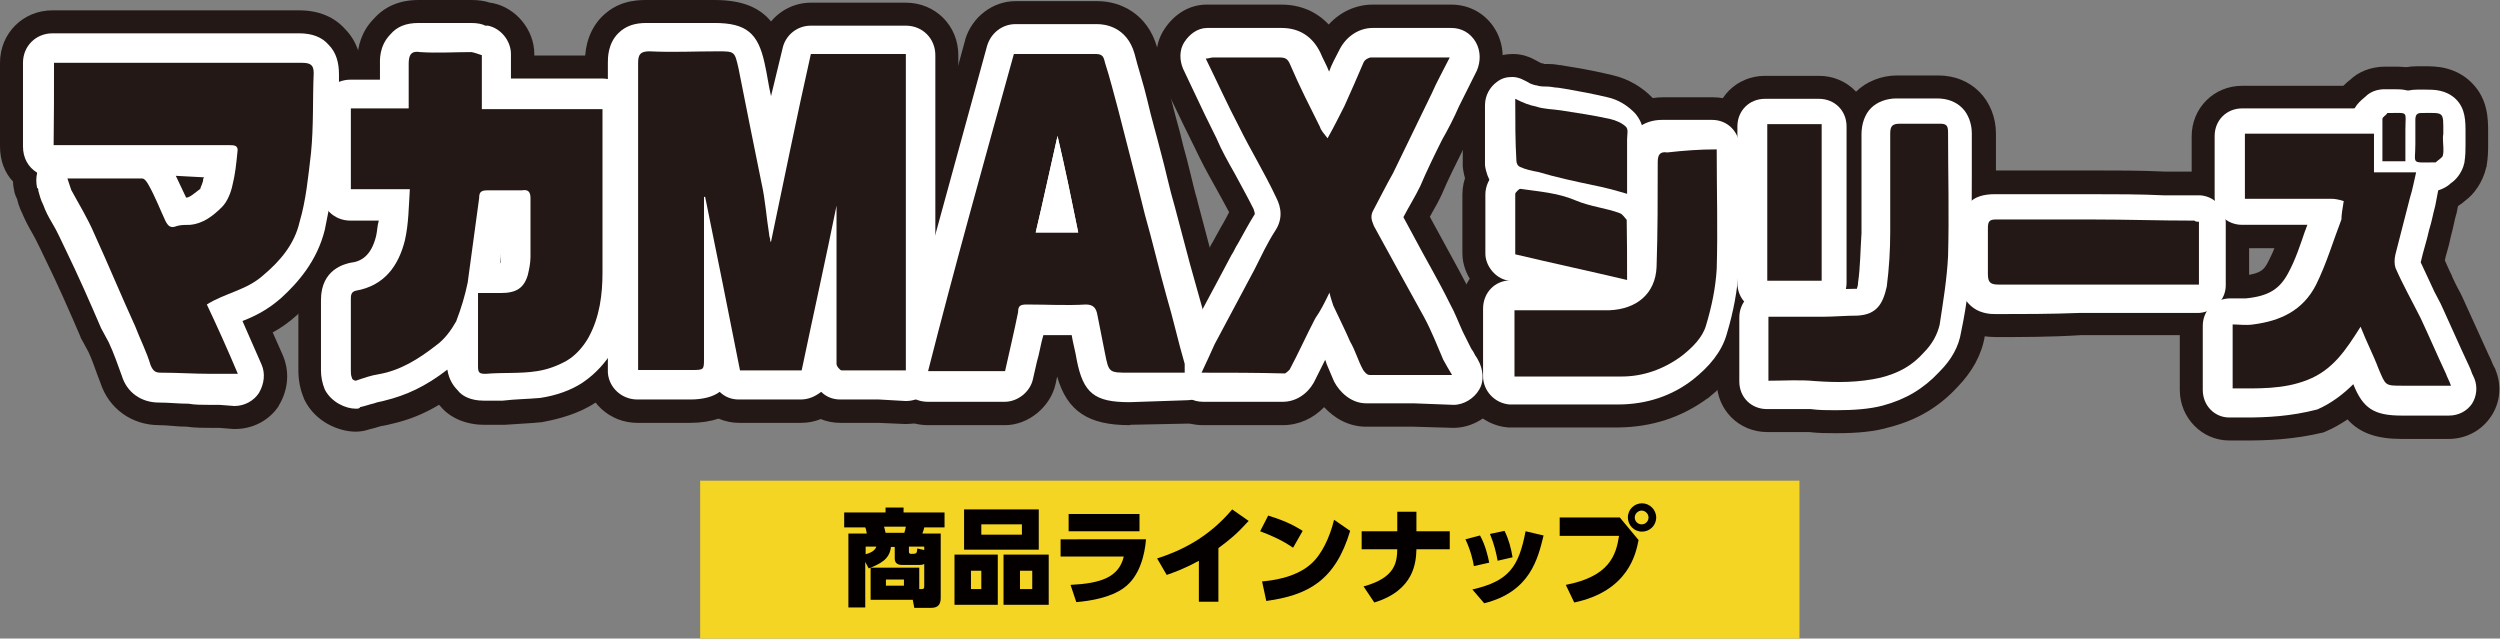 <?xml version="1.0" encoding="utf-8"?>
<!-- Generator: Adobe Illustrator 27.5.0, SVG Export Plug-In . SVG Version: 6.00 Build 0)  -->
<svg version="1.1" id="レイヤー_1" xmlns="http://www.w3.org/2000/svg" xmlns:xlink="http://www.w3.org/1999/xlink" x="0px"
	 y="0px" width="652.7px" height="166.7px" viewBox="0 0 652.7 166.7" style="enable-background:new 0 0 652.7 166.7;"
	 xml:space="preserve">
<rect x="0" y="0" width="652.7" height="166.7" fill="#808080" stroke="none"/>
<style type="text/css">
	.st0{fill:#F4D523;}
	.st1{fill:#040000;}
	.st2{fill:#231815;}
	.st3{fill:#FFFFFF;}
</style>
<g>
	<rect x="182.8" y="125.5" class="st0" width="287" height="41.2"/>
	<g>
		<path class="st1" d="M227.3,156.4v-8.2H240v5.6h0.6c0.6,0,0.7-0.2,0.7-0.8v-5.8c-0.2,0.2-0.6,0.3-1.5,0.3h-4.2c-1.3,0-2-0.5-2-1.7
			v-3h-1c-0.3,3.3-3,4.5-5.8,5.6l-0.9-1.7v11.9h-4.4v-19.3h4.8c-0.1-0.4-0.2-1.3-0.4-1.6h-5.5v-3.9h10.8v-1.3h4.7v1.3h10.7v3.9h-5.3
			c-0.1,0.6-0.3,1.1-0.5,1.6h4.8v16.8c0,1.6-0.6,2.6-2.5,2.6h-4.4l-0.4-2.1H227.3z M226,144.7c1.1-0.3,2.4-0.8,2.8-2H226V144.7z
			 M236.1,139.1c0.2-0.6,0.3-1.1,0.4-1.6h-5.7c0.1,0.3,0.3,1,0.4,1.6H236.1z M236,151.3h-4.7v1.6h4.7V151.3z M241.3,143.6v-0.9h-4
			v1.3c0,0.5,0.2,0.6,0.6,0.6c1.3,0,1.5,0,1.6-1.4L241.3,143.6z"/>
		<path class="st1" d="M260.5,144.8v13.1h-11.3v-13.1H260.5z M271.2,133v10.5h-19.5V133H271.2z M253.5,149v4.8h2.7V149H253.5z
			 M256.2,136.9v2.7h10.6v-2.7H256.2z M273.8,144.8v13.1H262v-13.1H273.8z M266.3,149v4.8h3.2V149H266.3z"/>
		<path class="st1" d="M299.2,140.8c-0.3,3.9-1.6,9.7-5.8,12.7c-3.4,2.5-8.7,3.4-12.4,3.7l-1.5-4.5c8-0.4,12.6-2,13.9-7.4h-16.5
			v-4.5H299.2z M297.5,134.2v4.5H279v-4.5H297.5z"/>
		<path class="st1" d="M318.1,157.1H313v-10.7c-4,2.2-6.7,3.1-8.4,3.7l-2.5-4.3c5.9-1.9,13.2-5.2,19.6-12.8l4.3,3
			c-3.1,3.4-4.8,4.8-7.9,7.1V157.1z"/>
		<path class="st1" d="M337.6,143c-2.8-1.9-5.2-3-8.6-4.3l2.1-4.1c3.5,1.1,6,2.1,9,4L337.6,143z M329.5,151.8
			c2.1-0.2,8.5-0.8,12.7-4.5c2.9-2.5,5-7.1,6.1-11.6l4.2,2.9c-3.9,13-11,16.8-21.9,18.3L329.5,151.8z"/>
		<path class="st1" d="M378.5,138.7v4.7h-8.7c-0.1,3.3-0.5,10.7-11,13.9l-2.8-4.2c8.5-2.3,8.7-6.5,8.8-9.7h-9.3v-4.7h9.3v-5.1h5v5.1
			H378.5z"/>
		<path class="st1" d="M384.8,147.8c-0.2-1.3-0.8-4-2.2-7l3.8-1c1.4,2.5,2.1,5.5,2.4,7.1L384.8,147.8z M384.4,153.9
			c9.6-2.2,12.1-5.9,13.9-15.2l4.7,1.1c-1.5,6.1-3.5,14.7-15.5,17.7L384.4,153.9z M391,146.4c-0.4-2.2-0.9-4.3-2-7l3.8-0.8
			c1.1,2.2,1.7,4.5,2.1,6.9L391,146.4z"/>
		<path class="st1" d="M422.9,135.1l4.9,5.9c-0.7,3.5-2.6,13.3-16.8,16.3l-2.2-4.6c11.3-2.2,13.1-7.6,13.9-12.8h-15.5v-4.8H422.9z
			 M432.4,135.1c0,2.1-1.7,3.7-3.7,3.7c-2.1,0-3.7-1.7-3.7-3.7c0-2.1,1.7-3.7,3.7-3.7S432.4,133.1,432.4,135.1z M426.8,135.1
			c0,1,0.8,1.8,1.8,1.8c1,0,1.8-0.8,1.8-1.8c0-1-0.9-1.8-1.8-1.8C427.7,133.3,426.8,134.1,426.8,135.1z"/>
	</g>
</g>
<g>
	<g>
		<g>
			<g>
				<path class="st2" d="M236.6,110.7c-0.1,0-0.2,0-0.3,0l-6.9-0.3h-9.9c-1.8,0-3.6-0.3-5.2-1c-1.7,0.7-3.4,1-5.2,1h-16.1
					c-1.9,0-3.7-0.4-5.4-1.1c-2.1,0.7-4.6,1.1-7.4,1.1h-13.8c-7.2,0-13.1-5.4-13.7-12.5c0-0.2,0-0.3,0-0.5V16.4c0-5,1.5-9,4.4-12
					c4-4,8.5-4.4,11.6-4.4h17.8c6.8,0,11.6,1.7,14.8,5.6c2.5-3,6.3-4.9,10.4-4.9h24.8c7.7,0,13.7,6,13.7,13.7v82.6
					C250.3,104.6,244.2,110.7,236.6,110.7z M214.4,96.3c1.5,0,3.1,0.6,4.2,1.8c0.1,0.1,0.3,0.3,0.8,0.3h10.1c0.1,0,0.2,0,0.3,0
					l6.9,0.3c1,0,1.6-0.7,1.6-1.7V14.4c0-1-0.7-1.7-1.7-1.7h-24.8c-0.8,0-1.4,0.6-1.5,1.2c0,0.1,0,0.2-0.1,0.2l-3,12.4
					c-0.7,2.7-3.1,4.6-5.9,4.6c-2.8,0-5.2-2-5.8-4.7c-0.4-1.6-0.6-3.2-0.9-4.6c-0.2-1.4-0.5-2.7-0.8-4.1c-1.1-4.9-1.6-5.7-7.2-5.7
					h-17.8c-2,0-2.6,0.4-3.1,0.9c-0.9,0.9-0.9,2.7-0.9,3.5v80.5c0.1,0.8,0.8,1.4,1.7,1.4h13.8c2.5,0,3.7-0.5,4-0.7
					c2.4-1.9,5.8-1.7,8,0.4c0.1,0.1,0.3,0.3,0.8,0.3H209c0.4,0,0.8-0.1,1.6-0.7C211.8,96.8,213.1,96.3,214.4,96.3z"/>
			</g>
			<g>
				<path class="st2" d="M92.9,112.7c-4.5,0-10.6-2.6-13.4-8.3c-0.1-0.1-0.1-0.3-0.2-0.5c-1-2.4-1.4-4.8-1.4-7.3V78.2
					c0-7.5,3.9-12.9,10.7-15.1c-6.2-1.3-10.7-6.7-10.7-13.4V28.5c0-7.7,6-13.7,13.7-13.7h1.7c0.2-2.5,0.9-6.4,4.2-9.8
					c2.9-3.3,6.8-5,11.8-5h13.8c1.7,0,3.4,0.2,4.8,0.7c0.2,0,0.5,0.1,0.7,0.1c6.1,1.2,10.9,7,10.9,13.3v0.4h17.8
					c7.2,0,13.1,5.4,13.7,12.5c0,0.2,0,0.3,0,0.5v43c0,6.3-0.6,15.6-5.6,23.9c-2.6,4.3-5.8,7.8-9.8,10.6c0,0-0.1,0.1-0.1,0.1
					c-4.5,3-9.8,4.3-13.4,5c-0.1,0-0.3,0-0.4,0.1c-1.8,0.2-3.5,0.3-5.2,0.4c-1.6,0.1-3,0.2-4.6,0.3c-0.2,0-0.4,0-0.6,0h-5
					c-4.6,0-8.8-1.8-11.2-4.7c-0.2-0.2-0.3-0.4-0.5-0.5c-4,2.4-8,4-12.5,5c-0.7,0.2-1.3,0.3-1.8,0.4c-0.3,0.1-0.5,0.1-0.6,0.1
					c-0.1,0-0.3,0.1-0.4,0.1c-0.6,0.2-1.1,0.3-1.7,0.5c-0.4,0.1-0.8,0.2-1.2,0.3C95.5,112.4,94.3,112.7,92.9,112.7z M90.3,99.1
					c0.5,0.8,1.5,1.3,2.1,1.5c0.1,0,0.2-0.1,0.3-0.1c0.6-0.1,1.1-0.3,1.6-0.4c0.6-0.2,1.2-0.3,1.8-0.5c0.7-0.2,1.4-0.4,1.8-0.4
					c0.3-0.1,0.5-0.1,0.6-0.1c0.2-0.1,0.3-0.1,0.5-0.1c5.1-1.2,9.3-3.3,14.2-7c1.7-1.3,4-1.6,6-0.8c2,0.8,3.4,2.7,3.6,4.8
					c0.1,0.9,0.5,1.4,1,1.9c0.2,0.2,0.3,0.3,0.4,0.5c0.2,0.1,0.8,0.4,2,0.4h4.7c1.7-0.2,3.3-0.2,4.8-0.3c1.5-0.1,2.9-0.2,4.4-0.3
					c3.4-0.6,6.4-1.7,8.5-3c2.5-1.8,4.6-4.1,6.3-6.9c3.4-5.7,3.8-12.5,3.8-17.7V27.8c-0.1-0.8-0.8-1.4-1.7-1.4h-23.8
					c-3.3,0-6-2.7-6-6v-6.4c0-0.4-0.5-1.1-0.9-1.4c-0.8,0-1.6-0.2-2.3-0.5c-0.2,0-0.6-0.1-1.2-0.1h-13.8c-2.1,0-2.5,0.6-2.8,0.9
					c-0.1,0.1-0.2,0.3-0.4,0.4c-0.9,0.9-1,2-0.9,3.3l0,4.2c0,3.3-2.7,6-6,6h-7.7c-1,0-1.7,0.7-1.7,1.7v21.1c0,1,0.7,1.7,1.7,1.7H99
					c1.8,0,3.6,0.9,4.7,2.3c1.1,1.5,1.5,3.4,1.1,5.1c-0.1,0.3-0.1,0.8-0.2,1.3c-0.1,0.8-0.2,1.7-0.5,2.7
					c-2.1,8.3-7.3,10.9-11.4,11.5c-1.9,0.5-2.9,1.2-2.9,3.8v18.5C89.9,97.4,90,98.3,90.3,99.1z M124.6,98.4
					C124.6,98.4,124.6,98.4,124.6,98.4C124.6,98.4,124.6,98.4,124.6,98.4z M124.1,12c0,0,0.1,0,0.1,0.1
					C124.2,12.1,124.2,12.1,124.1,12z M130.8,74.8h-0.3c0,0,0,0,0,0c0,0,0,0,0,0c0,0,0,0,0,0c0,0,0,0,0,0c0,0,0,0,0,0c0,0,0,0,0,0
					s0,0,0,0c-1.1,0-2.2-0.3-3.1-0.9c-0.3-0.2-0.5-0.3-0.8-0.5c-0.6-0.5-1.1-1.2-1.5-1.9c-0.1-0.2-0.2-0.5-0.3-0.7
					c-0.3-0.8-0.4-1.6-0.3-2.4c0-0.4,0.1-0.7,0.2-1.1l0,0c0,0,0,0,0,0c0-0.1,0.1-0.2,0.1-0.3c0-0.2,0-0.6,0-0.8c0-3.3,2.7-6,6-6
					s6,2.7,6,6v0.7c0,0.5,0,1.2-0.1,1.9c0,0,0,0.1,0,0.1C136.8,72.1,134.1,74.8,130.8,74.8z"/>
			</g>
			<g>
				<path class="st2" d="M61.4,112c-0.2,0-0.3,0-0.5,0l-3.8-0.3h-2.4c-1.7,0-3.9,0-5.9-0.3c-1.3,0-2.5-0.1-3.7-0.2
					c-1.2-0.1-2.3-0.2-3.5-0.2c-7.2,0-13.2-4.3-15.4-11.1c-0.3-0.7-0.5-1.4-0.8-2.1c-0.7-1.9-1.4-4-2.3-5.9l-1.9-3.5
					c-0.1-0.2-0.2-0.3-0.2-0.5c-3.1-7.2-6-13.8-9.3-20.5c-0.3-0.7-0.7-1.4-1-2.1C10,63.9,9.3,62.4,8.5,61c-1.1-1.9-1.9-3.4-2.7-5.3
					c-0.7-1.4-1.1-2.7-1.3-3.6c0-0.1-0.1-0.2-0.1-0.3c-0.3-0.5-0.4-0.9-0.6-1.5c-0.2-1-0.4-1.9-0.4-2.9C1.2,45.1,0,41.9,0,38.2V16.4
					C0,8.7,6,2.7,13.7,2.7h64.4c6.4,0,10.1,2.7,12.1,5c2.8,2.9,4.3,6.9,4.3,11.8v7c0,4.8,0,9.7-0.7,14.8c-0.7,7.1-1.7,13.7-3.1,20.1
					c0,0.1,0,0.1,0,0.2c-2.5,10-8.7,16.6-13.2,20.7c-2.1,1.9-4.3,3.4-6.3,4.5l2.7,6.1c1.7,4.1,1.4,8.7-1,12.8
					c-0.1,0.1-0.1,0.2-0.2,0.4C70.2,109.8,66,112,61.4,112z M31.9,82.9l1.9,3.4c0.1,0.1,0.1,0.3,0.2,0.4c1.1,2.4,1.9,4.8,2.7,6.9
					c0.3,0.7,0.5,1.5,0.8,2.1c0,0.1,0.1,0.2,0.1,0.3c0.7,2.3,2.6,2.8,4,2.8c1.5,0,2.9,0.1,4.3,0.2c1.2,0.1,2.3,0.2,3.5,0.2
					c0.4,0,0.8,0,1.2,0.1c1.1,0.2,2.8,0.2,4.2,0.2h2.7c0.2,0,0.3,0,0.5,0l3.7,0.3c0.6,0,0.9-0.4,1.1-0.6c0.3-0.7,0.4-1.4,0.2-1.8
					l-5-11.4c-0.7-1.5-0.7-3.2-0.1-4.7c0.6-1.5,1.8-2.7,3.3-3.3c2.6-1,5.4-2.4,8.3-4.9c3.3-3,7.8-7.9,9.6-14.7
					c1.3-5.9,2.3-12,2.9-18.7c0-0.1,0-0.2,0-0.3c0.6-4.3,0.6-8.6,0.6-13.2v-7c0-2.5-0.7-3.2-0.9-3.5c-0.1-0.1-0.3-0.3-0.4-0.4
					c-0.4-0.5-1.6-0.9-3.1-0.9H13.7c-1,0-1.7,0.7-1.7,1.7v21.8c0,1.1,0.4,1.4,0.7,1.5c2.3,1.3,3.5,4.1,2.8,6.7c0,0.1,0,0.2-0.1,0.3
					c0.2,0.5,0.4,1.1,0.5,1.7c0,0.1,0,0.1,0.1,0.2c0.2,0.7,0.4,1.4,0.7,2c0.1,0.1,0.1,0.3,0.2,0.5c0.6,1.4,1.1,2.4,1.9,3.8
					c0,0,0,0.1,0.1,0.1c1,1.8,1.9,3.5,2.6,5.1c0.3,0.7,0.6,1.3,0.9,1.9c0,0,0,0.1,0.1,0.1C25.8,69,28.7,75.6,31.9,82.9z M9.7,55
					C9.7,55,9.7,55,9.7,55C9.7,55,9.7,55,9.7,55z M48.6,57.6c-2.3,0-4.3-1.3-5.4-3.3c-0.5-1.1-1-2.1-1.4-3.1
					c-0.4-0.9-0.8-1.7-1.2-2.6c-1-1.9-0.8-4.2,0.3-6c1.2-1.8,3.2-2.8,5.3-2.7l7.4,0.3c2.4,0.1,4.5,1.6,5.3,3.8
					c0.6,1.5,0.5,3.1-0.1,4.6c0,0,0,0,0,0.1c-0.3,1-0.5,1.7-0.7,2.2c-0.3,1.3-1.1,2.4-2.2,3.2c-0.3,0.2-0.5,0.4-0.8,0.6
					C53.6,55.9,51.5,57.6,48.6,57.6z"/>
			</g>
			<g>
				<path class="st2" d="M294.9,111c-10.7,0-16.3-3.6-18.9-12.7l-0.4,1.9c-1.3,6-7.1,10.8-13.2,10.8h-20.1c-4.5,0-8.7-2.1-11-5.7
					c-2.5-3.7-3.2-7.8-2.1-11.7l22.8-83.2c0,0,0-0.1,0-0.1c1.8-5.9,7.2-10,13.1-10h21.5c5.8,0,13,3.2,15.5,12.1c0,0.1,0,0.1,0.1,0.2
					c0.4,1.5,0.8,3,1.3,4.6c0.7,2.5,1.5,5,2.1,8c0.5,2,1,4.1,1.6,6.2c0.6,2.1,1.2,4.4,1.7,6.6c0.7,2.4,1.3,4.9,1.9,7.3
					c0.6,2.4,1.1,4.7,1.8,7c0,0,0,0.1,0,0.1l4,15.1l3,10.6c1.4,4.5,2.4,9,3.4,13.4c0,0.1,0,0.1,0,0.2c0.5,2.3,0.5,4.1,0.5,4.9v0.3
					c0,7.7-6,13.7-13.6,13.7l-14.7,0.3C295,111,295,111,294.9,111z M263.5,13.7l-22.8,83.1c-0.2,0.6,0.3,1.5,0.5,1.8
					c0.1,0.1,0.5,0.3,1,0.3h20.1c0.5,0,1.4-0.7,1.5-1.2c0-0.1,0-0.1,0-0.2l1-4.4c0-0.1,0-0.2,0.1-0.3c0.3-1,0.5-2,0.7-3.1
					c0.3-1.3,0.5-2.5,0.9-3.9c0.7-2.6,3.1-4.4,5.8-4.4h7.4c2.9,0,5.4,2.1,5.9,5c0.1,0.8,0.4,1.8,0.6,2.8c0.3,1.1,0.5,2.3,0.7,3.5
					c1.1,5.5,1.4,6.1,7.8,6.1l14.7-0.3c0,0,0.1,0,0.1,0c1,0,1.7-0.7,1.7-1.7v-0.3c0-0.5,0-1.4-0.2-2.4c-1-4.4-2-8.5-3.2-12.6
					c0,0,0-0.1,0-0.1l-3-10.7l-4-15.1c-0.7-2.5-1.3-5-1.9-7.4c-0.6-2.4-1.1-4.7-1.8-7c0-0.1-0.1-0.2-0.1-0.3c-0.5-2.1-1-4.1-1.6-6.3
					c-0.6-2.2-1.2-4.5-1.7-6.8c-0.6-2.7-1.3-5-1.9-7.2c-0.5-1.6-1-3.3-1.4-5c-0.3-1-1-3.3-3.9-3.3h-21.5
					C264.4,12.3,263.7,12.9,263.5,13.7z"/>
			</g>
			<g>
				<path class="st2" d="M379.5,111.7c-0.1,0-0.1,0-0.2,0l-10.3-0.3h-12.3c-4.7,0-8.4-2.3-11-5.1c-2.9,3-6.7,4.7-10.8,4.7h-20.8
					c-4.9,0-9.2-2.5-11.6-6.7c-2.5-4.3-2.6-9-0.5-13l0.8-1.9c0.9-2.5,2-4.4,3.1-6.2l7-13l3.3-6.3c0.1-0.2,0.2-0.4,0.3-0.5
					c0.1-0.2,0.3-0.5,0.5-0.9c0.3-0.5,0.6-1.2,1.1-2c0.4-0.7,0.8-1.5,1.3-2.3c0.5-0.9,1-1.8,1.5-2.8c-1.3-2.5-2.7-4.9-4-7.3
					c-1.7-3-3.4-6.2-4.9-9.4c-2-4-4-8.1-6.1-12.5l-2.7-5.7c0-0.1-0.1-0.1-0.1-0.2c-1.9-4.4-1.5-9.1,0.9-12.7c2.7-4.1,6.7-6.4,11-6.4
					h19.5c5,0,9.2,1.8,12.4,5.2c3-3.3,7.1-5.2,11.5-5.2h20.5c4.9,0,9.2,2.5,11.6,6.7c2.2,3.9,2.4,8.5,0.6,12.7
					c0,0.1-0.1,0.2-0.1,0.3l-4.6,9.3c-1.4,3.1-2.8,5.9-4.5,9c-1.9,3.8-3.9,7.8-5.5,11.6c-0.1,0.1-0.1,0.3-0.2,0.4
					c-0.7,1.5-1.5,2.9-2.3,4.3c-0.2,0.4-0.4,0.7-0.6,1.1l1.2,2.2c1.2,2.2,2.4,4.4,3.6,6.6c1.9,3.5,3.9,7.1,5.8,10.8
					c1.2,2.1,2.1,4.3,2.9,6.3c0.2,0.5,0.4,1,0.6,1.4l1.9,3.9c0,0.1,0.1,0.1,0.1,0.2c0.2,0.3,0.5,0.8,0.9,1.5c0,0.1,0.1,0.1,0.1,0.2
					c0.2,0.3,0.5,0.7,0.8,1.3c2.4,4.4,2.5,9.5,0.3,13.5C389,108.9,384.3,111.7,379.5,111.7z M353.8,97.1c0.5,0.9,1.7,2.2,2.9,2.2
					h12.4c0.1,0,0.1,0,0.2,0l10.3,0.3c0.4,0,1.1-0.5,1.5-1c0.1-0.2,0.1-1-0.3-1.8c-0.1-0.1-0.1-0.2-0.2-0.3c0-0.1-0.1-0.1-0.1-0.2
					c-0.2-0.3-0.5-0.8-0.9-1.5c0,0-0.1-0.1-0.1-0.2c-0.2-0.3-0.5-0.8-0.9-1.5l-2-4c-0.1-0.1-0.1-0.2-0.1-0.3
					c-0.2-0.6-0.5-1.1-0.7-1.7c-0.7-1.8-1.5-3.6-2.3-5.1c-0.1-0.1-0.1-0.2-0.2-0.3c-1.8-3.6-3.7-7.1-5.6-10.5
					c-1.2-2.2-2.5-4.5-3.7-6.8l-2.7-5c-0.9-1.7-0.9-3.8-0.1-5.5c0.7-1.5,1.5-2.9,2.3-4.3c0.7-1.3,1.4-2.4,2-3.6
					c1.8-4.2,3.8-8.3,5.8-12.3c0-0.1,0.1-0.2,0.1-0.2c1.6-2.9,2.9-5.4,4.1-8.2c0-0.1,0.1-0.2,0.1-0.2l4.6-9.2
					c0.2-0.5,0.3-1.2-0.1-1.9c-0.3-0.5-0.6-0.7-1.2-0.7h-20.5c-1.3,0-2.6,1-3.4,2.4c-0.3,0.5-0.5,1.1-0.8,1.6
					c-0.7,1.3-1.2,2.3-1.5,3.3c-0.8,2.4-3,4-5.5,4.1c-2.5,0.1-4.8-1.4-5.7-3.8c-0.2-0.6-0.6-1.3-1-2.1c-0.4-0.8-0.9-1.7-1.3-2.7
					c-1.1-2-2.4-2.9-4.6-2.9h-19.5c-0.1,0-0.6,0.3-1,1c-0.1,0.1-0.1,0.6,0.2,1.3l2.6,5.6c2,4.3,4,8.4,6,12.3c0,0.1,0.1,0.2,0.1,0.2
					c1.2,2.8,2.8,5.6,4.5,8.6c1.7,3,3.4,6.2,5.2,9.6c0.1,0.3,0.2,0.5,0.3,0.8c0.4,1.2,0.6,1.9,0.6,3.2c0,1.1-0.3,2.2-0.9,3.2
					c-1,1.6-1.9,3.2-2.7,4.8c-0.5,0.9-1,1.8-1.5,2.7c-0.1,0.1-0.1,0.2-0.2,0.4c-0.1,0.2-0.3,0.5-0.5,0.9c-0.3,0.5-0.6,1.2-1,1.9
					l-3.2,6.1l-7.1,13.1c0,0.1-0.1,0.2-0.1,0.2c-0.9,1.5-1.7,2.8-2.1,4.2c-0.1,0.2-0.1,0.3-0.2,0.5l-1,2.3c-0.1,0.2-0.2,0.4-0.3,0.6
					c-0.2,0.4,0.3,1.3,0.3,1.4c0.3,0.5,0.6,0.7,1.2,0.7h20.8c1,0,2.1-0.7,2.8-1.9l3-5.9c1.2-2.5,4-3.8,6.7-3.2
					c2.1,0.5,3.8,2.1,4.4,4.1c0.1,0.3,0.2,0.6,0.3,1c0.2,0.6,0.5,1.1,0.7,1.7C353.1,95.6,353.4,96.3,353.8,97.1z"/>
			</g>
			<g>
				<path class="st2" d="M586.4,115H582c-7.1,0-12.9-5.9-12.9-13.2V85.1c0-7.4,5.8-13.2,13.2-13.2h3.8c4.3-0.5,5-1.6,6-3.4
					c0.6-1.2,1.2-2.4,1.7-3.7h-8.4c-7.4,0-13.2-5.8-13.2-13.2v-16c0-7.4,5.8-13.2,13.2-13.2h33.6c6.4,0,11.6,4.3,12.9,10.2
					c3,0.4,5.7,1.8,8,4.1c0.2,0.2,0.3,0.3,0.4,0.5c2.5,3.1,3.4,7.1,2.5,10.9l-0.3,1.9c0,0.1,0,0.2-0.1,0.3l-0.9,4.7
					c0,0.2-0.1,0.3-0.1,0.5c-0.3,0.9-0.5,1.9-0.7,2.8c-0.2,1-0.5,2.1-0.8,3.3c-0.3,1.5-0.7,3-1.1,4.4c-0.2,0.7-0.4,1.3-0.5,2
					c0.2,0.4,0.4,0.8,0.5,1.1c0.4,1,0.9,1.9,1.3,2.8c0.1,0.1,0.1,0.2,0.1,0.3c0.4,0.9,0.8,1.7,1.3,2.7c0.6,1.1,1.2,2.2,1.8,3.6
					l6.5,14.3c0.3,0.6,0.7,1.4,1.1,2.5l0.5,0.9c0.1,0.1,0.1,0.2,0.1,0.3c1.7,4,1.3,8.7-1.2,12.3c-2.4,3.6-6.5,5.8-11,5.8H627
					c-6.4,0-10.9-1.5-14.1-5.1c-1.8,1.2-3.7,2.3-5.6,3.1c-0.2,0.1-0.5,0.2-0.7,0.3C598.7,114.8,591.7,115,586.4,115z M582.4,83.9
					c-0.8,0-1.2,0.5-1.2,1.2v16.7c0,0.8,0.5,1.2,0.9,1.2h4.4c4.7,0,10.3-0.2,16.6-1.9c2.4-1.1,4.8-2.8,7.2-5.2
					c1.4-1.4,3.5-2,5.4-1.6c2,0.4,3.6,1.8,4.4,3.6c1.5,3.8,2.1,4.4,7,4.4h12.6c0.5,0,0.8-0.2,1-0.5c0.1-0.2,0.2-0.5,0.1-0.8l-0.5-1
					c-0.1-0.3-0.2-0.5-0.3-0.8c-0.2-0.5-0.4-0.9-0.6-1.4c0-0.1-0.1-0.1-0.1-0.2l-1.9-4.1l-4.7-10.4c0,0,0-0.1-0.1-0.1
					c-0.4-0.9-0.8-1.7-1.3-2.7c-0.6-1-1.2-2.2-1.7-3.5c-0.5-0.9-0.9-2-1.4-3c-0.4-1-0.9-1.9-1.3-2.8c-0.6-1.2-0.8-2.6-0.5-4
					c0.3-1.6,0.8-3.1,1.2-4.5c0.4-1.4,0.7-2.7,1-3.9c0-0.1,0.1-0.2,0.1-0.3c0.3-1,0.5-1.9,0.7-2.8c0.2-1,0.5-2,0.8-3.2l0.9-4.3
					l0.3-2c0-0.3,0.1-0.5,0.2-0.8c0-0.1,0-0.3,0-0.4c-0.6-0.5-0.9-0.5-1.1-0.5h-3.8c-3.3,0-6-2.7-6-6v-2.8c0-0.8-0.5-1.2-1.2-1.2
					h-33.6c-0.8,0-1.2,0.5-1.2,1.2v16c0,0.8,0.5,1.2,1.2,1.2h17c2.1,0,4,1.1,5.1,2.8c1.1,1.7,1.2,3.9,0.3,5.8l0,0.1
					c-0.1,0.3-0.2,0.6-0.4,1.1c-1.3,3.9-2.6,7.8-4.7,11.6c-3.2,6-7.9,8.9-15.6,9.7c-0.2,0-0.4,0-0.6,0H582.4z"/>
			</g>
			<g>
				<path class="st2" d="M422.6,111.6h-28.4c-0.2,0-0.3,0-0.5,0c-7-0.6-12.4-6.4-12.4-13.3V80.6c0-7.5,5.8-13.4,13.2-13.4h23.9
					c0.3-7.8,0.3-15.9,0.3-23.7v-2.2c0-10.9,8-15.9,15.4-15.9h13.2c7.4,0,13.2,5.9,13.2,13.4v9.6c0,7.8,0,15.2-0.3,22.6
					c0,0,0,0.1,0,0.1c-0.4,5.9-1.5,11.8-3.4,18c-1.5,5.4-5.1,10.2-10.8,14.8c-0.1,0.1-0.1,0.1-0.2,0.1
					C439,109,431.2,111.5,422.6,111.6C422.6,111.6,422.6,111.6,422.6,111.6z M394.5,99.6h27.9c6.1,0,11.4-1.7,16.1-5.2
					c3.7-3,5.9-5.8,6.7-8.7c0-0.1,0-0.1,0-0.2c1.6-5.3,2.6-10.2,2.9-15.2c0.3-7.2,0.3-14.4,0.3-22.1v-9.6c0-0.3-0.1-1.4-1.2-1.4
					h-13.2c-3,0-3.4,1.9-3.4,3.9v2.2c0,8.4,0,17.1-0.3,25.5c0,0.4-0.1,0.8-0.2,1.2l0,0.2c-1.3,6.9-6.6,8.6-10.8,8.9
					c-0.1,0-0.3,0-0.4,0h-24.5c-1.1,0-1.2,1-1.2,1.4v17.6C393.2,98.8,393.8,99.4,394.5,99.6z M419.4,67.2L419.4,67.2z"/>
			</g>
			<g>
				<path class="st2" d="M479.3,113.1c-2.2,0-4.5,0-7-0.3h-10.9c-7.4,0-13.2-5.8-13.2-13.2V82.9c0-7.4,5.8-13.2,13.2-13.2h13.8
					c1.6,0,3.1-0.1,4.5-0.1c0.1-1.5,0.2-3,0.3-4.6c0.1-1.4,0.1-2.8,0.2-4.2V35.2c0-4.4,1.6-8.4,4.3-11.2c2.7-2.7,6.7-4.3,10.8-4.3
					H506c4.3,0,8,1.5,10.8,4.3c2.7,2.7,4.3,6.7,4.3,10.8v11.3c0,7,0,14.3-0.3,21.6c-0.4,7-1.2,13.2-2.6,20
					c-0.8,4.9-3.3,9.4-7.2,13.4c-4.8,5.2-10.6,8.6-17.6,10.4C489.4,112.7,485,113.1,479.3,113.1z M461.4,81.7
					c-0.8,0-1.2,0.5-1.2,1.2v16.7c0,0.8,0.5,1.2,1.2,1.2h11.3c0.3,0,0.6,0,0.8,0.1c1.8,0.3,3.7,0.3,5.8,0.3c4.7,0,8.1-0.3,11.1-1.1
					c4.7-1.2,8.5-3.5,11.8-7.1c0.1-0.1,0.1-0.1,0.2-0.2c2.3-2.3,3.6-4.6,4-7.1c0-0.1,0-0.2,0-0.2c1.3-6.3,2-11.9,2.4-18.3
					c0.3-7,0.3-14.1,0.3-21V34.9c0-1.1-0.4-2-0.8-2.4c-0.2-0.2-0.8-0.8-2.4-0.8h-10.7c-1.1,0-2,0.4-2.4,0.8
					c-0.3,0.3-0.8,1.2-0.8,2.7V61c0,0.1,0,0.3,0,0.4c-0.1,1.4-0.2,2.8-0.2,4.2c-0.1,2.9-0.3,5.9-0.7,8.8c-0.1,1-0.3,1.8-0.5,2.4
					c-0.6,2.7-3,4.6-5.8,4.6h-0.6c-1.2,0-2.4,0.1-3.8,0.1c-1.6,0.1-3.4,0.2-5.3,0.2H461.4z M491,75.4C491,75.4,491,75.4,491,75.4
					C491,75.4,491,75.4,491,75.4z"/>
			</g>
			<g>
				<path class="st2" d="M521.1,88c-4.9,0-8.9-1.6-11.7-4.8c-4-4.5-4-9.8-4-11.5V60c0-4.8,1.4-8.6,4.3-11.2
					c2.6-2.8,6.3-4.3,11.2-4.3h25.1c6.4,0,12.9,0,19.3,0.3h9.3c0.2,0,0.3,0,0.5,0c6.9,0.6,12.1,6.3,12.1,13.2v16.3
					c0,6.8-5.5,12.6-12.4,13.2c-0.2,0-0.3,0-0.5,0h-31C535.3,88,528.1,88,521.1,88z M517.7,57.7c0,0-0.4,0.5-0.4,2.3v11.6
					c0,0.8,0,2.4,1,3.6c0.7,0.8,1.8,0.8,2.7,0.8c6.9,0,14,0,21.8-0.3c0.1,0,0.2,0,0.2,0h30.8c0.7-0.1,1.3-0.7,1.3-1.2V58.1
					c0-0.6-0.4-1.1-1-1.2h-9.1c-0.1,0-0.2,0-0.3,0c-6.1-0.3-12.6-0.3-18.9-0.3h-25.1c-1.8,0-2.3,0.4-2.3,0.4
					C518.2,57.2,518,57.5,517.7,57.7C517.7,57.7,517.7,57.7,517.7,57.7z"/>
			</g>
			<g>
				<path class="st2" d="M474.9,87.1h-14.1c-7.4,0-13.2-5.8-13.2-13.2V33c0-7.4,5.8-13.2,13.2-13.2h14.1c7.4,0,13.2,5.8,13.2,13.2
					v40.8C488.1,81.3,482.3,87.1,474.9,87.1z M460.8,31.8c-0.8,0-1.2,0.5-1.2,1.2v40.8c0,0.8,0.5,1.2,1.2,1.2h14.1
					c0.8,0,1.2-0.5,1.2-1.2V33c0-0.8-0.5-1.2-1.2-1.2H460.8z"/>
			</g>
			<g>
				<path class="st2" d="M422.4,85.9c-1,0-2.1-0.1-3.5-0.6L392.2,79c-5.8-1.2-10.4-6.9-10.4-12.9V50.8c0-7.8,6.6-14.3,14.5-14.3h1.3
					c0.5,0,1,0.1,1.5,0.2c0.3,0.1,0.7,0.1,1.1,0.2c0.6,0.1,1.3,0.2,2.1,0.4c0.6,0.1,1.3,0.2,1.9,0.3c3.1,0.5,6.9,1.1,10.8,2.9
					c1.2,0.5,2.9,1,4.3,1.2c0.1,0,0.1,0,0.2,0c1.6,0.3,3.5,0.7,5.4,1.5c5.8,1.7,10.1,7.3,10.7,13.8c0,0.2,0,0.3,0,0.5v15.4
					c0,4-1.7,7.6-4.9,10.3c-0.4,0.3-0.7,0.6-1.2,0.8C427,85.2,424.7,85.9,422.4,85.9z M396.3,48.4c-1.2,0-2.5,1.2-2.5,2.3v15.4
					c0,0.4,0.5,1.1,0.9,1.2c0.1,0,0.1,0,0.2,0l27.3,6.4c0.1,0,0.3,0.1,0.4,0.1c0.2,0,0.4-0.1,0.7-0.2c0.3-0.3,0.3-0.6,0.3-0.7V57.8
					c-0.2-1.4-1.1-2.9-2.1-3.1c-0.3-0.1-0.5-0.2-0.8-0.3c-1-0.4-2.2-0.7-3.6-0.9c-2.2-0.4-4.8-1.1-6.8-1.9c-0.1,0-0.2-0.1-0.3-0.1
					c-2.5-1.2-5.1-1.6-7.8-2c-0.8-0.1-1.6-0.3-2.4-0.4c-0.1,0-0.3-0.1-0.4-0.1c-0.3-0.1-0.7-0.1-1.1-0.2c-0.4-0.1-0.9-0.1-1.5-0.3
					H396.3z"/>
			</g>
			<g>
				<path class="st2" d="M422.4,64.4c-0.8,0-2.2,0-3.7-0.6l-2.3-0.5c-0.2,0-0.4-0.1-0.6-0.2c-0.7-0.2-1.5-0.4-2.4-0.7
					c-0.9-0.2-2-0.5-3.1-0.9c-0.8-0.2-1.8-0.4-2.9-0.7c-1.2-0.2-2.4-0.5-3.6-0.8c-1-0.2-2-0.4-3-0.7c-1-0.2-1.9-0.4-2.6-0.6
					c-2.4-0.4-4.5-1.1-6.6-1.8c-0.1,0-0.2-0.1-0.3-0.1c-5.1-2.1-8.8-7.4-9.4-13.3c0-0.2,0-0.4,0-0.5V27.4c0-4.4,2.1-8.5,5.6-10.9
					c2.2-1.6,4.7-2.4,7.6-2.4c2.3,0,4.3,0.8,5.2,1.3l1.9,1c0,0,0.1,0,0.2,0.1c0.3,0,0.6,0.1,0.8,0.2c0.2,0,0.6,0,1,0
					c1,0,1.8,0.1,2.4,0.2c0.2,0,0.3,0.1,0.5,0.1c0.3,0,0.6,0,0.9,0.1l3.6,0.6c3,0.5,6.4,1.2,9.7,2c3.7,0.9,7.3,2.9,10.1,5.8
					c0.1,0.1,0.2,0.2,0.2,0.3c3.7,4.3,4.1,9.3,3.7,12.2v13.2c0,4.2-1.9,8-5,10.4C428.3,63.3,425.4,64.4,422.4,64.4z M422.2,52.6
					C422.2,52.6,422.2,52.6,422.2,52.6C422.2,52.6,422.2,52.6,422.2,52.6z M419.3,51.7l2.5,0.6c0.2,0,0.4,0.1,0.6,0.2
					c0.2-0.2,0.5-0.4,0.7-0.6c0,0,0.2-0.3,0.2-0.8V37.3c0-0.4,0-0.9,0.1-1.3c0-0.2,0-1.3-0.8-2.3c-1.2-1.2-2.7-2-4.1-2.4
					c-0.1,0-0.1,0-0.2,0c-3-0.8-6-1.3-9-1.9l-3-0.5c-0.7,0-1.3-0.1-1.8-0.2c-0.2,0-0.3-0.1-0.5-0.1c-1,0-2.5,0-4.1-0.5
					c-1.5-0.3-2.8-0.9-3.2-1.1l-1.9-0.9c-0.2,0-0.3,0-0.3,0c-0.1,0.1-0.2,0.2-0.3,0.2c-0.2,0.2-0.5,0.5-0.5,1.1v15.3
					c0.2,1.4,1.1,2.7,1.8,3c1.6,0.5,3.1,1.1,4.5,1.3c1.1,0.2,2.3,0.5,3.4,0.7c1,0.2,1.9,0.4,2.6,0.6c0.2,0,0.5,0.1,0.7,0.2
					c0.9,0.3,1.9,0.5,3,0.7c1.3,0.3,2.6,0.5,3.9,0.9c0.1,0,0.2,0.1,0.3,0.1c0.7,0.2,1.5,0.4,2.4,0.7
					C417.3,51.1,418.3,51.3,419.3,51.7z M423.5,35.9C423.5,35.9,423.5,35.9,423.5,35.9C423.5,35.9,423.5,35.9,423.5,35.9z
					 M403.3,16.6C403.3,16.6,403.3,16.6,403.3,16.6C403.3,16.6,403.3,16.6,403.3,16.6z M401.4,16.3
					C401.4,16.3,401.4,16.3,401.4,16.3C401.4,16.3,401.4,16.3,401.4,16.3z"/>
			</g>
			<g>
				<path class="st2" d="M633.6,56.3h-1.9c-2,0-7.2,0-11.5-4.3c-4.1-4.1-4-8.7-4-11l0-8.6c0-5.7,2.7-9.2,4.3-10.8
					c2.8-2.8,6.4-4.3,10.5-4.3h2.2c2.5,0,7.8,0,12.1,4.3c4.3,4.3,4.3,9.5,4.3,13v3.1c0,1.4,0,3.3-0.4,5.7c0,0.1,0,0.2-0.1,0.3
					c-0.9,4-3.3,7.1-5.5,8.7c-2,1.8-4.7,3-7.3,3.4C635.5,56.1,634.6,56.3,633.6,56.3z M628.8,48.3c-0.2,0.5-0.2,1.1-0.2,1.7
					C628.5,49.4,628.6,48.8,628.8,48.3z M631.1,29.3c-1.2,0-1.6,0.3-2,0.8c-0.2,0.2-0.8,0.9-0.8,2.4v8.2c0,0.2,0,0.4,0,0.7
					c0,1.7,0.1,1.9,0.4,2.3c0.7,0.7,1.7,0.8,3,0.8h0.9c0.6-0.2,1.2-0.3,1.9-0.3c0.3,0,0.9-0.3,1.1-0.5c0.3-0.3,0.5-0.5,0.8-0.7
					c0.1-0.1,0.7-0.7,1-1.6c0.2-1.3,0.2-2.4,0.2-3.5v-3.1c0-2.9-0.1-3.9-0.8-4.6c-0.7-0.7-1.7-0.8-3.6-0.8H631.1z"/>
			</g>
			<g>
				<path class="st2" d="M627.3,56H621c-7.4,0-13.2-5.8-13.2-13.2v-11c0-5.9,3.8-9.3,5.3-10.6c0.1-0.1,0.2-0.2,0.3-0.2
					c2.3-2.3,5.7-3.6,9.3-3.6h2.5c2.3,0,7.2,0,11.5,4.3c4.1,4.1,4,8.7,4,11l0,2v8.2C640.5,50.1,634.7,56,627.3,56z M622.6,29.3
					c-0.4,0-0.8,0.1-0.8,0.2c-0.2,0.2-0.4,0.4-0.7,0.7c-1,0.9-1.3,1.2-1.3,1.6v11c0,0.8,0.5,1.2,1.2,1.2h6.3c0.8,0,1.2-0.5,1.2-1.2
					V33c0-0.2,0-0.4,0-0.7c0-1.7-0.1-1.9-0.4-2.3c-0.7-0.7-1.3-0.8-3-0.8H622.6z"/>
			</g>
			<g>
				<path class="st2" d="M270.5,74.4c-4.1,0-7.8-1.8-10.7-5.2c0,0-0.1-0.1-0.1-0.1c-2.6-3.3-3.6-7.6-2.5-11.6l5.7-25
					c1.3-6,7.1-10.8,13.2-10.8c6.4,0,12,4.6,13.3,10.9l5.4,25.1c0,0.1,0.1,0.3,0.1,0.4c0.7,4.6-0.5,8.6-3.4,11.5
					c-2.9,2.9-6.5,4.4-10.3,4.4h-8.8C271.8,74.3,271.1,74.4,270.5,74.4z M269.1,61.6c0.2,0.2,0.4,0.4,0.5,0.5c0.3,0,0.6-0.1,0.8-0.1
					h10.7c0.3,0,0.9,0,1.8-0.9c0,0,0.1-0.3,0-1.1l-5.3-24.9c-0.1-0.7-0.7-1.3-1.5-1.3c-0.5,0-1.4,0.7-1.5,1.2c0,0,0,0.1,0,0.1
					l-5.7,25.2c0,0.1-0.1,0.2-0.1,0.3C268.7,61.1,269,61.5,269.1,61.6z"/>
			</g>
		</g>
		<g>
			<path class="st2" d="M236.6,102.6h-16.8c-2.1,0-4-1.1-5.4-2.7c-1.1,1.7-3,2.7-5,2.7h-16.1c-2.1,0-4-1.1-5-2.7
				c-1.7,2.3-4.7,2.7-7.7,2.7h-13.8c-3.3,0-6-2.7-6-6V16.4c0-5.6,3.4-9,9-9c0.1,0,0.2,0,0.3,0c3.8,0.2,7.5,0.1,11.3,0.1
				c2,0,4-0.1,6.1-0.1c7.2,0,9.6,1.9,11.2,9c0,0.1,0,0.1,0,0.2c1,4.9,2,9.9,3,14.9c1.3-6.2,2.7-12.5,4.1-18.7c0.6-2.7,3-4.7,5.9-4.7
				h24.8c3.3,0,6,2.7,6,6v82.6C242.6,99.9,239.9,102.6,236.6,102.6z M224.4,90.6h6.1V20.1h-14c-2.7,12-5.2,24.1-7.6,35.8l-1.7,8.4
				c-0.6,2.8-3,4.8-5.9,4.8c-2.5,0-4.7-1.5-5.7-3.8c-0.3-0.8-0.5-1.7-0.5-2.5c-0.1-0.3-0.1-0.7-0.2-1.1c-0.2-1.5-0.4-3-0.6-4.5
				c-0.4-2.9-0.7-5.6-1.3-8.2c0,0,0-0.1,0-0.1c-2-9.6-4-19.7-6-29.4c-1.8,0-3.7,0-5.5,0.1c-2.9,0.1-5.9,0.1-8.9,0v71.1h5.1V51.3
				c0-3.3,2.7-6,6-6h0.3c2.9,0,5.3,2,5.9,4.8l8.1,40.5h6.3c1.1-5.3,2.3-10.7,3.4-15.8c1.7-7.8,3.3-15.2,4.7-22.3
				c0.6-3,3.4-5.1,6.5-4.8c3.1,0.3,5.4,2.9,5.4,6V90.6z M205.6,67C205.6,67,205.6,67,205.6,67C205.6,67,205.6,67,205.6,67z"/>
			<path class="st2" d="M92.9,105.3c-2.8,0-5.8-1.8-6.7-4.7c-0.6-1.6-0.6-3.1-0.6-3.9V78.2c0-6,4.1-7.7,5.9-8.2
				c0.1,0,0.3-0.1,0.4-0.1c3-0.5,6.3-2,8-8.6c0.4-1.9,0.7-3.9,0.8-6h-9.1c-3.3,0-6-2.7-6-6V28.1c0-3.3,2.7-6,6-6h9.1v-5.7
				c0-1.2,0-4.7,2.8-7.2c1.8-1.5,4.1-2.2,6.8-1.8c2.5,0.2,5.2,0.1,8,0c1.6,0,3.2-0.1,4.8-0.1c0.9,0,1.9,0.2,2.7,0.6
				c0.3,0.1,1.3,0.5,1.9,0.7c2.4,0.8,4.1,3.1,4.1,5.7v8.1h25.5c3.3,0,6,2.7,6,6v42.6c0,5.2-0.5,12.9-4.5,20.1
				c-1.2,2.1-3.8,5.9-8,8.3c-3.2,1.8-6.6,3-9.9,3.4c-3,0.5-5.9,0.5-8.7,0.5c-1.8,0-3.4,0.1-5.1,0.2c-0.1,0-0.3,0-0.4,0c-5,0-8-3-8-8
				v-1.7c-0.5,0.4-1,0.8-1.5,1.2c-4.5,3.5-10.2,7.2-17.3,8.5c-1.6,0.3-3.3,0.8-5.2,1.5C94.2,105.2,93.6,105.3,92.9,105.3z
				 M97.9,98.6L97.9,98.6L97.9,98.6z M97.6,80.8v11c0.1,0,0.3,0,0.4-0.1c4.6-0.8,8.5-3.5,12.1-6.2c0.1,0,0.1-0.1,0.2-0.1
				c1.2-0.8,2.3-2.2,3.4-4.1c1.1-2.8,1.9-5.7,2.5-8.4l3-21.6c0.2-4.5,3.4-7.5,8-7.5h8.6c2.9-0.4,4.9,0.6,6,1.6c1.3,1,2.8,3,2.8,6.4
				v15.4c0,1.9-0.3,3.9-0.9,6.2c0,0.1,0,0.2-0.1,0.3c-1.8,6-6.1,9-12.8,9h0v9c0.5,0,0.9,0,1.4,0c2.5,0,4.9-0.1,7.1-0.4
				c0.1,0,0.1,0,0.2,0c1.7-0.2,3.7-0.9,5.5-1.9c1.2-0.7,2.5-2.1,3.5-3.8c2-3.6,2.9-7.9,2.9-14.1V34.5h-25.5c-3.3,0-6-2.7-6-6v-9.1
				c-0.4,0-0.8,0-1.2,0c-1.9,0-3.9,0.1-5.9,0.1v8.6c0,3.3-2.7,6-6,6h-9.1v9.1h9.4c1.7,0,3.3,0.7,4.4,1.9c1.1,1.2,1.7,2.9,1.6,4.5
				c-0.1,1.1-0.1,2.2-0.2,3.2c-0.2,3.6-0.4,7.3-1.3,11.1c0,0,0,0.1,0,0.1C109,74.3,103.1,78.8,97.6,80.8z M128.6,70.5h2.2
				c0.6,0,1,0,1.2-0.1c0-0.1,0.1-0.1,0.1-0.2c0.3-1.3,0.5-2.3,0.5-3.1V55.6h-1.9L128.6,70.5z M125.8,14.4L125.8,14.4L125.8,14.4z"/>
			<path class="st2" d="M62,103.6h-7c-2.3,0-4.6-0.1-6.8-0.2c-2.2-0.1-4.2-0.2-6.3-0.2c-3.9,0-6.7-1.9-8.3-5.8
				c-0.1-0.2-0.1-0.3-0.2-0.5c-0.6-1.9-1.4-3.9-2.4-6.1c-0.5-1.1-1-2.2-1.4-3.4c-1.8-4-3.6-8.1-5.4-12c-1.7-3.9-3.5-8-5.3-12
				c0-0.1-0.1-0.1-0.1-0.2c-1.1-2.6-2.5-5-4-7.6c-0.6-1.1-1.2-2.1-1.8-3.2c-0.2-0.3-0.3-0.6-0.4-1l-1-3c-0.5-1.6-0.4-3.4,0.5-4.8
				c-1.1-0.3-2-0.9-2.8-1.7c-1.1-1.2-1.7-2.8-1.7-4.4c0.3-6.9,0.3-13.8,0.3-21.2c0-3.3,2.7-6,6-6h64.8c6.7,0,9,4.5,9,8.7
				c0,0.1,0,0.2,0,0.3c-0.1,2.7-0.2,5.4-0.2,8.1c0,4.2-0.1,8.5-0.5,13l-0.1,0.7c-0.7,6.1-1.4,12.4-3.1,18.4
				c-1.5,6.2-5.1,11.5-11.2,16.7c-3.3,3-7,4.5-10.3,5.8c-0.2,0.1-0.3,0.1-0.5,0.2c1.9,4.2,3.8,8.5,5.7,13c0.8,1.9,0.6,4-0.5,5.6
				C65.9,102.6,64.1,103.6,62,103.6z M44.2,91.3c1.5,0,3,0.1,4.5,0.1c1.5,0.1,2.8,0.1,4.2,0.1c-1.5-3.3-2.9-6.5-4.4-9.5
				c-1.3-2.7-0.3-6,2.2-7.6c2.4-1.6,5-2.6,7.2-3.5c2.7-1.1,5-2,6.7-3.6c0.1-0.1,0.1-0.1,0.2-0.2c4.2-3.6,6.6-6.9,7.4-10.6
				c0-0.1,0.1-0.2,0.1-0.3c1.5-5,2.1-10.8,2.7-16.5l0.1-0.6c0.4-3.9,0.4-7.8,0.4-11.9c0-1.6,0-3.3,0.1-5H20c0,3.2,0,6.3-0.1,9.5
				h39.8c1.2,0,4.3,0,6.5,2.7c0.8,0.9,2,2.9,1.5,5.9c-0.3,3-0.7,6.2-1.4,9.1c-0.6,3.4-2.2,6.6-4.3,8.7c-2.5,2.5-6.5,5.9-12,6.4
				c-0.2,0-0.4,0-0.6,0c-0.4,0-1.2,0-1.5,0.1c-3.4,1.2-7.7,0.6-10.2-4.4c0-0.1-0.1-0.2-0.1-0.2c-0.3-0.7-0.6-1.5-1-2.2
				c-0.8-1.8-1.6-3.6-2.4-5.3H27c1.1,1.9,2.1,3.9,3,6c1.9,4,3.6,8.1,5.4,12.1c1.7,3.9,3.5,8,5.3,12c0,0.1,0.1,0.2,0.1,0.3
				c0.4,1.1,0.9,2.1,1.4,3.2C42.8,87.8,43.6,89.5,44.2,91.3z M43.9,45.5c1.3,2.4,2.4,4.9,3.5,7.3c0.6,0,1.1,0,1.6,0
				c1.3-0.2,2.7-1.1,4.5-2.9c0.3-0.3,0.8-1.3,1-2.4c0-0.2,0.1-0.3,0.1-0.5c0.2-0.9,0.4-1.9,0.6-2.9H42.9
				C43.2,44.4,43.6,44.9,43.9,45.5z M55.8,38.4C55.8,38.4,55.8,38.4,55.8,38.4C55.8,38.4,55.8,38.4,55.8,38.4z"/>
			<path class="st2" d="M309.4,103.3h-14.4c-8.2,0-10.7-2-12.3-9.9l-1.6-7.8c-2.6,0.1-5.3,0-7.8,0c-0.8,0-1.5,0-2.3,0
				c-0.4,1.7-0.7,3.4-1.1,5c-0.6,2.5-1.2,5.1-1.6,7.6c-0.6,2.8-3,4.8-5.9,4.8h-20.1c-1.9,0-3.6-0.9-4.7-2.3
				c-1.1-1.5-1.5-3.4-1.1-5.2c6.2-24.3,13.1-49,19.7-72.9l2.8-10.1c0.7-2.6,3.1-4.4,5.8-4.4h21.5c1.9,0,6.5,0.6,8,6.3l0,0.2
				c1.4,4.2,2.5,8.4,3.5,12.5c2.3,8.8,4.7,18,7,27.4c1,3.6,2,7.3,2.9,10.8c0.9,3.5,1.8,7.1,2.8,10.6c0.9,2.9,1.6,5.9,2.4,8.9
				c0.7,2.8,1.5,5.8,2.3,8.5c0.2,0.5,0.2,1.1,0.2,1.7v2.3C315.4,100.6,312.7,103.3,309.4,103.3z M294.5,91.3c0.2,0,0.3,0,0.5,0h7.2
				c-0.3-1.2-0.6-2.4-0.9-3.6c-0.7-2.8-1.5-5.8-2.3-8.5c-1-3.6-2-7.4-2.9-10.9c-0.9-3.5-1.8-7.1-2.8-10.6c0-0.1,0-0.1-0.1-0.2
				c-2.3-9.4-4.7-18.6-7-27.5c-0.9-3.5-1.7-6.7-2.7-9.9h-14.1l-1.6,5.7c-5.9,21.4-12.1,43.5-17.7,65.2h7.5c0.2-1,0.5-2,0.7-3
				c0.5-2.4,1.1-4.8,1.6-7.1c0.3-3.5,2.6-7.3,8.3-7.3c1.9,0,3.7,0,5.5,0.1c3.3,0.1,6.5,0.1,9.6-0.1c0.1,0,0.3,0,0.4,0
				c4.6,0,8,2.8,8.9,7.5l2,10.1C294.5,91.1,294.5,91.2,294.5,91.3z M281.5,66.7h-11.1c-1.8,0-3.6-0.8-4.7-2.3
				c-1.1-1.4-1.6-3.3-1.1-5.1c1.2-4.8,2.2-9.5,3.3-14.4c0.8-3.5,1.6-7,2.4-10.7c0.6-2.7,3.1-4.7,5.8-4.7s5.2,1.9,5.8,4.7
				c1.8,7.7,3.4,15.3,5.4,25.3c0.4,1.8-0.1,3.6-1.2,5S283.3,66.7,281.5,66.7z"/>
			<path class="st2" d="M379.2,104h-21.5c-2.9,0-5.5-1.7-7-4.5c-0.8-1.5-1.4-3-2-4.3c-0.4-1.1-0.9-2.1-1.3-2.9
				c-0.1-0.2-0.2-0.4-0.3-0.5c-0.2-0.4-0.4-0.8-0.5-1.2c-0.3,0.7-0.7,1.4-1,2c-1.1,2.3-2.2,4.6-3.5,6.9c-0.3,0.5-0.6,1-1,1.4
				c-1,1-2.8,2.8-5.6,2.8c-0.1,0-0.2,0-0.3,0c-7.6-0.3-14.1-0.3-21.6-0.3c-2.1,0-4-1.1-5.1-2.8c-1.1-1.8-1.2-4-0.3-5.8
				c1.3-2.5,2.2-4.7,3.2-7c0.1-0.1,0.2-0.3,0.2-0.5c1.7-3.2,3.5-6.5,5.2-9.8c1.7-3.2,3.5-6.5,5.1-9.6c0.3-0.6,0.6-1.3,1-1.9
				c1.4-2.9,2.9-6,4.8-8.7c0.4-0.6,0.7-1.2,0-2.7c0,0,0-0.1-0.1-0.1c-1.6-3.4-3.5-6.8-5.3-10.1c-1.5-2.7-3-5.4-4.3-8.1
				c-1.8-3.5-3.6-7.1-5.3-10.6c-1.1-2.4-2.3-4.8-3.5-7.2c-0.9-1.9-0.8-4.1,0.3-5.8c1-1.6,2.7-2.7,4.6-2.8l0,0
				c0.5-0.1,1.4-0.3,2.5-0.3h17.1c4.2,0,7,1.9,8.5,5.7c1.2,2.8,2.6,5.7,4,8.6c0.5-1.2,1-2.4,1.6-3.6c0.9-2,1.7-3.9,2.6-5.8
				c0-0.1,0.1-0.1,0.1-0.2c1.3-2.7,4.5-4.7,7.4-4.7h20.5c2.1,0,4,1.1,5.1,2.8c1.1,1.8,1.2,4,0.3,5.8c-0.6,1.2-1.2,2.3-1.7,3.4
				c-1,2-2,3.9-2.8,5.7c0,0,0,0.1-0.1,0.1c-1.7,3.5-3.4,7-5.1,10.5c-1.7,3.4-3.3,6.8-5,10.4c-0.1,0.1-0.1,0.2-0.2,0.3
				c-0.8,1.5-1.6,3-2.5,4.6c-0.7,1.4-1.4,2.8-2.2,4.1c2,3.8,4.1,7.5,6.1,11.2c2.2,4,4.4,7.9,6.6,12c1.5,2.7,2.6,5.3,3.7,7.9
				c0.5,1.1,1,2.3,1.5,3.4c0.4,0.7,0.7,1.3,1.3,2.3c0.2,0.4,0.5,0.8,0.8,1.3c1.1,1.9,1.1,4.2,0.1,6C383.3,102.8,381.3,104,379.2,104
				z M361.4,93.9C361.4,93.9,361.4,93.9,361.4,93.9C361.4,93.9,361.4,93.9,361.4,93.9z M360.4,92h9c-0.9-2.2-1.8-4.2-2.9-6.2
				c-2.2-4-4.4-8-6.5-11.9c-2.2-4-4.4-7.9-6.6-12c-0.1-0.2-0.2-0.4-0.3-0.6c-0.7-1.9-2.1-5.3,0.4-9.6c0.8-1.4,1.6-3,2.4-4.5
				c0.8-1.6,1.7-3.2,2.5-4.7c1.7-3.5,3.3-6.9,5-10.3c1.7-3.4,3.3-6.8,5-10.3c0.1-0.3,0.3-0.6,0.4-0.9h-8.3c-0.5,1.1-1,2.3-1.5,3.5
				c-0.8,2-1.7,3.9-2.5,5.8c0,0.1-0.1,0.1-0.1,0.2c-1.4,2.7-2.8,5.5-4.5,8.6c-1,1.8-2.8,2.9-4.8,3.1c-2,0.1-4-0.8-5.2-2.4
				c-0.2-0.3-0.4-0.5-0.6-0.8c-0.7-0.9-1.6-2-2.1-3.5c-2.4-4.7-4.8-9.6-7-14.5h-7.9c1.5,3.2,3,6.3,4.6,9.3c0,0,0,0.1,0.1,0.1
				c1.3,2.6,2.7,5.1,4.1,7.8c1.9,3.4,3.9,7,5.6,10.7c2.5,5,2.2,10.2-0.7,14.7c-1.4,2.1-2.7,4.8-4,7.4c-0.3,0.7-0.7,1.4-1,2.1
				c0,0,0,0.1-0.1,0.1c-1.7,3.2-3.5,6.5-5.2,9.8c-1.5,2.8-3,5.6-4.5,8.3c3.1,0,6.3,0.1,9.7,0.2c0.7-1.4,1.4-2.8,2.1-4.2
				c1.1-2.3,2.2-4.7,3.5-7c0.1-0.2,0.2-0.3,0.3-0.5c1.1-1.7,2-3.5,3.3-6.1c1.1-2.2,3.5-3.6,6-3.3c2.5,0.3,4.6,2.1,5.2,4.5
				c0.3,1,0.5,1.8,0.8,2.6c0.6,1.4,1.3,2.8,2,4.3c0.7,1.5,1.5,3.1,2.1,4.6c0.8,1.4,1.4,2.9,1.9,4.2C360.1,91.1,360.3,91.5,360.4,92z
				 M314.7,9.4C314.7,9.4,314.7,9.4,314.7,9.4C314.7,9.4,314.7,9.4,314.7,9.4z"/>
			<path class="st2" d="M587,107.3c-0.7,0-1.4,0-2.1,0l-2,0c-3.3,0-6-2.7-6-6V84.6c0-3.3,2.7-6,6-6c0.6,0,1.3,0,2,0.1
				c0.9,0.1,1.8,0.1,2.4,0c0.1,0,0.1,0,0.2,0c6.3-0.9,9.7-2.9,11.8-7.1c1.7-3.4,3-6.9,4.3-10.6c0.3-1,0.7-2,1.1-3l-18.5,0
				c-3.3,0-6-2.7-6-6v-17c0-3.3,2.7-6,6-6h33.7c3.3,0,6,2.7,6,6v4.1h5c1.8,0,3.6,0.9,4.7,2.3c1.1,1.5,1.5,3.4,1.1,5.1
				c-0.2,1-0.4,1.9-0.6,2.7c-0.3,1.3-0.6,2.6-1,4c-0.6,2.5-1.2,4.9-1.9,7.3c-0.6,2.4-1.3,4.9-1.9,7.4c0,0.1,0,0.2,0,0.2
				c1.1,2.5,2.5,5.1,3.9,7.8c0.8,1.5,1.6,3,2.3,4.5c0,0,0,0.1,0.1,0.1c1.1,2.4,2.2,4.8,3.3,7.3c1.1,2.4,2.2,4.8,3.3,7.2
				c0.1,0.2,0.2,0.4,0.3,0.6c0.1,0.2,0.1,0.3,0.2,0.5c0.3,0.7,0.8,1.8,1.1,3.1c0.4,1.8,0,3.7-1.1,5.1c-1.1,1.5-2.9,2.3-4.7,2.3
				h-12.6c-6.4,0-8.8-1-11.5-7.3l-0.3-0.8c0-0.1-0.1-0.2-0.1-0.3c-0.1-0.3-0.2-0.6-0.4-1c-2.7,3-6,5.7-10.4,7.4
				C598.7,107.1,592.7,107.3,587,107.3z M589,90.6v4.7c4-0.1,7.8-0.4,11.3-1.8c4.7-1.8,7.2-5.5,11-11.5c1.2-1.9,3.4-3,5.7-2.8
				c2.3,0.2,4.2,1.7,5,3.8c0.7,1.8,1.5,3.6,2.3,5.3c0.8,1.8,1.7,3.7,2.4,5.7l0.3,0.6c0.2,0,0.3,0,0.5,0h3.4
				c-0.3-0.6-0.6-1.3-0.9-1.9c-1.1-2.4-2.2-4.8-3.2-7.1c-0.7-1.4-1.4-2.8-2.2-4.2c-1.6-3-3.2-6.1-4.5-9.2c-0.1-0.2-0.1-0.3-0.2-0.5
				c-0.7-2-0.7-4.5-0.1-6.8c0.6-2.5,1.3-5,1.9-7.5c0.6-2.1,1.1-4.3,1.7-6.5h-3.4c-0.8,0-1.5-0.1-2.2-0.4c0.3,0.9,0.4,1.9,0.3,3
				l-0.2,1c-0.2,1.1-0.4,2.2-0.4,2.8c0,0.7-0.1,1.5-0.4,2.2c-0.7,1.8-1.3,3.6-2,5.5c-1.4,3.9-2.8,7.9-4.8,12
				c-3.9,7.8-10.7,12.2-20.8,13.6C589.1,90.6,589,90.6,589,90.6z M592.1,45.9h16.7c1.8,0,3.8,0.5,5,0.9c0.1,0,0.2,0.1,0.3,0.1
				c-0.2-0.6-0.3-1.3-0.3-2v-4.1h-21.7V45.9z"/>
			<path class="st2" d="M423.3,104.2h-28c-3.3,0-6-2.7-6-6V80.8c0-3.3,2.7-6,6-6H420c6.2-0.3,6.4-4.2,6.4-5.6
				c0.3-9,0.3-18.2,0.3-27.1c0-2.9,0.9-5.2,2.8-6.8c1.1-1,3-2,5.9-1.8l0.3,0c4.2-0.3,8.2-0.6,12.5-0.6c3.3,0,6,2.7,6,6
				c0,3.7,0,7.3,0.1,10.9c0.1,7,0.1,13.7-0.1,20.5c0,0.1,0,0.1,0,0.2c-0.3,5.4-1.3,10.5-3.1,16.2c-1.5,5.1-5.5,8.6-8.3,10.8
				c0,0-0.1,0.1-0.1,0.1C436.8,101.9,430.1,104.2,423.3,104.2z M401.3,92.2h22c4.3,0,8.4-1.4,12.1-4.1c2.4-1.9,3.8-3.4,4.2-4.8
				c1.5-4.8,2.3-9,2.6-13.4c0.2-6.5,0.1-13,0.1-19.9c0-1.6,0-3.2,0-4.8c-1.1,0.1-2.3,0.1-3.5,0.2c0,8,0,16.2-0.3,24.4
				c-0.5,10-7.5,16.7-18,17.1c-0.1,0-0.2,0-0.3,0h-18.9V92.2z"/>
			<path class="st2" d="M479.7,105.9c-2.1,0-4.1-0.1-6-0.2c-0.2,0-0.4,0-0.6-0.1c-2.6-0.4-5.3-0.3-8.2-0.3c-1.1,0-2.1,0-3.2,0
				c-3.3,0-6-2.7-6-6V82.7c0-3.3,2.7-6,6-6h13.9c1.4,0,2.9-0.1,4.4-0.1c1.6-0.1,3.2-0.2,4.8-0.2c0.8-0.1,1-0.2,1-0.2
				c0,0,0.4-0.4,0.8-2.4c0.6-4.4,0.9-8.8,0.9-13.1V34.9c0-5.2,3.3-8.5,8.5-8.5h10.4c5.1,0,8.2,3.1,8.2,8.2c0,3.5,0,7.1,0.1,10.7
				c0.1,7.2,0.1,14.6-0.1,21.9c0,0,0,0.1,0,0.1c-0.3,6.3-1.3,12.5-2.3,18.5c0,0.2-0.1,0.4-0.1,0.5c-1,3.8-2.8,7.1-5.6,9.9
				c-3.8,4.1-8.1,6.7-14.1,8.3c-0.1,0-0.2,0-0.2,0.1C487.9,105.6,483.7,105.9,479.7,105.9z M474.6,93.8c4.5,0.2,9.8,0.3,15-0.8
				c3.8-1,6.1-2.4,8.3-4.8c0.1-0.1,0.1-0.1,0.2-0.2c1.2-1.2,2-2.6,2.5-4.2c0.9-5.9,1.8-11.4,2.1-17c0.2-7,0.1-14.3,0.1-21.4
				c0-2.3,0-4.7-0.1-7h-3.1l0,22.3c0,5-0.3,10-1,15c0,0.2,0,0.3-0.1,0.5c-0.6,2.9-2.5,11.6-13.1,12.3c-0.1,0-0.2,0-0.4,0
				c-1.4,0-2.9,0.1-4.4,0.2c-1.6,0.1-3.3,0.2-5,0.2h-7.9v4.6C470,93.3,472.2,93.4,474.6,93.8z"/>
			<path class="st2" d="M574.1,80.2h-52.3c-5.5,0-8.8-3.3-8.8-8.8v-12c0-5.1,3.1-8.2,8.2-8.2h24.9c4.4,0,8.9,0.1,13.3,0.2
				c4.4,0.1,9,0.2,13.5,0.2c0.7,0,1.4,0.1,2.1,0.4c2.9,0.4,5.2,2.9,5.2,5.9v16.4C580.1,77.5,577.5,80.2,574.1,80.2z M525,68.2h43.1
				v-4.7c-3,0-6-0.1-9-0.1c-4.5-0.1-8.7-0.2-13-0.2H525L525,68.2z"/>
			<path class="st2" d="M475.6,79.3h-14.2c-3.3,0-6-2.7-6-6V32.4c0-3.3,2.7-6,6-6h14.2c3.3,0,6,2.7,6,6v40.9
				C481.6,76.6,478.9,79.3,475.6,79.3z M467.4,67.3h2.2V38.4h-2.2V67.3z"/>
			<path class="st2" d="M424.8,79.1c-0.5,0-0.9-0.1-1.4-0.2c-4.8-1.2-9.7-2.3-14.5-3.3c-4.8-1.1-9.8-2.2-14.7-3.4
				c-2.7-0.7-4.6-3.1-4.6-5.8V50.6c0-3.6,3.7-7.3,7.3-7.3c0.3,0,0.6,0,0.8,0.1c0.8,0.1,1.6,0.2,2.5,0.3c4.1,0.5,8.8,1.1,13.5,3.1
				c1.7,0.7,3.6,1.2,5.6,1.6c1.9,0.4,3.8,0.9,5.8,1.6c0.2,0.1,0.4,0.2,0.6,0.3c1.6,0.8,2.7,2.1,3.3,2.8l0.1,0.1
				c1,1.1,1.6,2.6,1.6,4.1v15.8c0,1.8-0.8,3.6-2.3,4.7C427.5,78.7,426.2,79.1,424.8,79.1z M401.6,61.7c3.3,0.8,6.7,1.5,9.9,2.2
				c2.4,0.5,4.8,1.1,7.3,1.6v-4.9c-0.7-0.2-1.4-0.3-2.2-0.5c-2.3-0.5-4.9-1.1-7.6-2.3c-2.3-1-4.8-1.5-7.5-1.9V61.7z M429.1,53.1
				C429.1,53.1,429.1,53.2,429.1,53.1C429.1,53.2,429.1,53.1,429.1,53.1z"/>
			<path class="st2" d="M424.8,56.6c-0.6,0-1.2-0.1-1.7-0.3c-2.9-0.9-5.4-1.5-8.6-2.2c-4.6-1-9.4-2-14.2-3.4c-1.9-0.4-4-0.8-6-1.8
				c-2.6-1.3-4.2-3.9-4.3-6.8c-0.3-5.2-0.3-10.4-0.3-16.4c0-2.1,1.1-4,2.8-5.1c1.8-1.1,4-1.2,5.8-0.3c1.7,0.8,2.9,1.3,3.9,1.5
				c0.2,0,0.5,0.1,0.7,0.2c0.7,0.2,1.8,0.3,2.9,0.5c0.8,0.1,1.7,0.2,2.5,0.3c4.3,0.7,8.9,1.4,13.5,2.4c0,0,0.1,0,0.1,0
				c1.6,0.4,4.6,1.4,6.8,3.6c2.4,2.4,2.2,5.5,2.1,7c0,0.2,0,0.4,0,0.6v14.1c0,1.9-0.9,3.7-2.4,4.8C427.4,56.2,426.1,56.6,424.8,56.6
				z M401.8,38.8c0.3,0.1,0.7,0.1,1,0.2c0.2,0,0.3,0.1,0.5,0.1c4.5,1.3,9,2.2,13.7,3.3c0.6,0.1,1.2,0.3,1.8,0.4V37
				c-4.1-0.9-8.3-1.6-12.4-2.2c-0.6-0.1-1.2-0.2-1.9-0.2c-0.9-0.1-1.9-0.2-2.9-0.4C401.7,35.8,401.7,37.3,401.8,38.8z M402,41.9
				L402,41.9L402,41.9z"/>
			<path class="st2" d="M632.9,48.4c-2.3,0-4.6-0.2-6.5-2.2c-2.1-2.2-2-4.8-1.9-6.6c0-0.5,0.1-1.2,0.1-1.9v-6.3
				c0-5.4,3.8-7.9,7.6-7.9c0.5,0,1,0,1.5,0c2.7,0,5.6-0.1,7.9,2.2c2.3,2.3,2.3,5.1,2.3,8.3l0,2.1c0,0.4,0,0.8,0.1,1.2
				c0.1,1.2,0.2,2.6-0.1,4.1c-0.4,2.8-2.5,4.4-3.5,5.1c-0.1,0.1-0.2,0.1-0.2,0.2c-1.1,1.1-2.6,1.7-4.1,1.7h-0.3c-0.6,0-1.2,0-1.7,0
				C633.5,48.4,633.2,48.4,632.9,48.4z M640.1,46.7C640.1,46.7,640.1,46.7,640.1,46.7C640.1,46.7,640.1,46.7,640.1,46.7z"/>
			<path class="st2" d="M628,48.1h-6c-3.3,0-6-2.7-6-6v-11c0-2,0.9-3.8,2.5-5.3c1.1-1.4,2.9-2.3,4.7-2.3h0.3c0.6,0,1.1,0,1.5,0
				c2.3,0,4.8-0.1,7,2.1c2.1,2.2,2,4.7,2,6.6c0,0.5,0,1,0,1.7v8.2C634,45.4,631.3,48.1,628,48.1z M617.9,26.8
				C617.9,26.8,617.9,26.8,617.9,26.8C617.9,26.8,617.9,26.8,617.9,26.8z"/>
			<path class="st2" d="M281.5,66.7h-11.1c-1.8,0-3.6-0.8-4.7-2.3c-1.1-1.4-1.6-3.3-1.1-5.1c1.2-4.8,2.2-9.5,3.3-14.4
				c0.8-3.5,1.6-7,2.4-10.7c0.6-2.7,3.1-4.7,5.8-4.7s5.2,1.9,5.8,4.7c1.8,7.7,3.4,15.3,5.4,25.3c0.4,1.8-0.1,3.6-1.2,5
				S283.3,66.7,281.5,66.7z"/>
		</g>
	</g>
	<g>
		<g>
			<g>
				<path class="st3" d="M229.5,104.3c-3.4,0-6.7,0-10.1,0c-2,0-3.7-0.7-5-2c-1.7,1.3-3.4,2-5.4,2h-16.1c-2,0-3.7-0.7-5-2
					c-1.7,1.3-4.4,2-7.7,2h-13.8c-4,0-7.4-3-7.7-7v-0.7c0-0.7,0-1.3,0-2V74.5c0-19.5,0-38.6,0-58.1c0-1.3,0-5,2.7-7.7
					c2-2,4.4-2.7,7.4-2.7h0.3c2.7,0,5,0,7.7,0h9.7c8.4,0,11.4,2.7,13.1,10.4c0.7,3,1,5.7,1.7,8.7l3-12.4c0.7-3.4,3.7-6,7.4-6h24.8
					c4.4,0,7.7,3.4,7.7,7.7v82.6c0,4.4-3.4,7.7-7.7,7.7L229.5,104.3z"/>
			</g>
			<g>
				<path class="st3" d="M92.9,106.7c-2.7,0-6.4-1.7-8.1-5c-0.7-1.7-1-3.4-1-5c0-4.4,0-9.1,0-13.4v-5c0-8.1,6.4-9.4,7.7-9.7
					c2.7-0.3,5.4-1.7,6.7-7c0.3-1.3,0.3-2.7,0.7-4h-7.4c-4.4,0-7.7-3.4-7.7-7.7V28.5c0-4.4,3.4-7.7,7.7-7.7h7.7c0-1.3,0-2.3,0-3.7
					c0-1.3-0.3-5,2.7-8.1c1.7-2,4-3,7.4-3c0.3,0,0.3,0,0.7,0c1.7,0,3.4,0,5,0h5.7h2.3c1.7,0,3,0.3,3.7,0.7h0.7c3.4,0.7,6,4,6,7.4
					v6.4h23.8c4,0,7.4,3,7.7,7v0.7c0,0.7,0,1.7,0,2.3v10.7c0,9.7,0,19.5,0,29.2c0,6.4-0.7,14.1-4.7,20.8c-2,3.4-4.7,6.4-8.1,8.7
					c-3,2-7,3.4-11.1,4c-3.4,0.3-6.4,0.3-9.7,0.7c-1.3,0-3,0-4.4,0c0,0-0.3,0-0.7,0c-3.4,0-5.7-1.3-6.7-2.7c-1-1-2.3-2.7-2.7-5.4
					c-5.7,4.4-10.7,6.7-16.4,8.1c-1,0.3-1.7,0.3-2.7,0.7c-1.3,0.3-2.3,0.7-3.7,1C93.9,106.7,93.3,106.7,92.9,106.7z M130.5,68.8
					C130.8,68.8,130.8,68.8,130.5,68.8c0.3-0.3,0.3-1,0.3-2c0-0.3,0-0.7,0-0.7C130.8,66.7,130.8,67.7,130.5,68.8z"/>
			</g>
			<g>
				<path class="st3" d="M57.3,105.7c-1,0-1.7,0-2.7,0c-1.7,0-3.7,0-5.4-0.3c-2.7,0-5-0.3-7.7-0.3c-4.7,0-8.4-2.7-9.7-7
					c-1-2.7-2-5.7-3.4-8.7l-2-3.7c-3-7-6-13.8-9.4-20.8c-1-2-2-4.4-3.4-6.7c-1-1.7-1.7-3-2.3-4.7c-0.7-1.3-1-2.7-1.3-3.7
					c0-0.3,0-0.7-0.3-0.7c-0.3-1.3-0.3-2.7,0-4C7.3,43.6,6,41.2,6,38.2V16.4c0-4.4,3.4-7.7,7.7-7.7h37.9c8.7,0,17.8,0,26.5,0
					c3.4,0,6,1,7.7,3c2,2,2.7,4.7,2.7,7.7c0,2.3,0,4.7,0,7c0,4.7,0,9.4-0.7,14.1c-0.7,7-1.7,13.4-3,19.5c-2,8.1-7,13.8-11.4,17.8
					c-3.4,3-6.7,4.7-10.1,6l5,11.4c1,2.3,0.7,5-0.7,7.4c-1.3,2-3.7,3.4-6.4,3.4L57.3,105.7z M45.9,45.9c1,2,1.7,3.7,2.7,5.7l0,0
					c1,0,2.3-1.3,3.7-2.3c0-0.3,0.3-0.7,0.7-2c0-0.3,0-0.7,0.3-1L45.9,45.9z"/>
			</g>
			<g>
				<path class="st3" d="M294.9,105c-9.1,0-12.1-2.3-13.8-11.1c-0.3-2-1-4.4-1.3-6.4c-1,0-2.3,0-3.4,0c-1.3,0-2.7,0-4,0
					c-0.7,2.3-1,4.7-1.7,7l-1,4.4c-0.7,3.4-4,6-7.4,6h-20.1c-2.3,0-4.7-1-6-3c-1.3-2-2-4.4-1.3-6.7L257.7,12c1-3.4,4-5.7,7.4-5.7
					h11.7c3.4,0,6.4,0,9.7,0l0,0c2,0,7.7,0.7,9.7,7.7c1,4,2.3,7.7,3.4,12.4c1,4.4,2.3,8.7,3.4,13.1c1.3,4.7,2.3,9.7,3.7,14.4
					c1.3,5,2.7,10.1,4,15.1l3,10.7c1.3,4.4,2.3,8.7,3.4,13.1c0.3,1.7,0.3,3,0.3,3.7v0.3c0,4.4-3.4,7.7-7.7,7.7L294.9,105z"/>
			</g>
			<g>
				<path class="st3" d="M369.1,105.3c-4,0-8.4,0-12.4,0c-4,0-7-3-8.4-5.7c-0.7-1.7-1.3-3-2-4.7c0-0.3-0.3-0.7-0.3-1c-1,2-2,4-3,6
					c-1.7,3-4.7,5-8.1,5c-4,0-8.4,0-12.4,0h-8.4c-2.7,0-5-1.3-6.4-3.7c-1.3-2.3-1.7-5-0.3-7.4l1-2.3c0.7-2,1.7-3.7,2.7-5.4
					c2.3-4.4,4.7-8.7,7-13.1l3.4-6.4c0.7-1,1-2,1.7-3c1.3-2.3,2.7-5,4.4-7.7c0-0.3,0-0.3-0.3-1.3c-1.7-3.4-3.4-6.4-5-9.4
					c-1.7-3-3.4-6-4.7-9.1c-2-4-4-8.1-6-12.4l-2.7-5.7c-1-2.3-1-5,0.3-7c1.3-2,3.4-3.7,6-3.7h0.3c0.7,0,1.3,0,2.3,0h10.1
					c2.3,0,4.7,0,6.7,0l0,0c4.7,0,8.1,2.3,10.1,6.4c0.7,1.7,1.7,3.4,2.3,5c0.7-2,1.7-3.7,2.7-5.7c1.7-3.4,5-5.7,8.7-5.7
					s7.4,0,11.4,0h9.1c2.7,0,5,1.3,6.4,3.7c1.3,2.3,1.3,5,0.3,7.4l-1.7,3.4c-1,2-2,4-3,6c-1.3,3-2.7,5.7-4.4,8.7
					c-2,4-4,8.1-5.7,12.1c-1.3,2.7-3,5.4-4.4,8.1l2.7,5c3,5.7,6.4,11.4,9.4,17.5c1.3,2.3,2.3,5,3.4,7.4c0.7,1.3,1.3,2.7,2,4
					c0.3,0.7,0.7,1,1,1.7c0.3,0.7,0.7,1,1,1.7c1.3,2.3,1.7,5.4,0.3,7.7c-1.3,2.3-4,4-6.7,4L369.1,105.3z"/>
			</g>
			<g>
				<path class="st3" d="M586.4,109c-1.3,0-2.2,0-3.5,0H582c-3.8,0-6.9-3.1-6.9-7.2V85.1c0-4.1,3.1-7.2,7.2-7.2c0.6,0,1.3,0,1.9,0
					c0.3,0,0.9,0,1.3,0s0.6,0,0.9,0c6-0.6,8.8-2.5,11-6.6c1.9-3.5,3.1-7.2,4.4-11c0.3-0.6,0.3-0.9,0.6-1.6c-1.9,0-17,0-17,0
					c-4.1,0-7.2-3.1-7.2-7.2v-16c0-4.1,3.1-7.2,7.2-7.2h33.6c4.1,0,7.2,3.1,7.2,7.2v2.8h3.8c2.2,0,4.1,0.9,5.7,2.5
					c1.3,1.6,1.9,3.8,1.3,6l-0.3,2.2c-0.3,1.6-0.6,3.1-0.9,4.7c-0.6,2.2-0.9,4.1-1.6,6.3c-0.6,2.8-1.6,5.7-2.2,8.5
					c0.9,1.9,1.9,4.1,2.8,6c0.9,2.2,2.2,4.1,3.1,6.3c1.6,3.5,3.1,6.9,4.7,10.4l1.9,4.1c0.3,0.6,0.6,1.3,0.9,2.2l0.6,1.3
					c0.9,2.2,0.6,4.7-0.6,6.6c-1.3,1.9-3.5,3.1-6,3.1H627c-7.2,0-10.1-1.9-12.6-8.2c-2.5,2.5-5.7,5-9.4,6.6
					C598.1,108.7,591.8,109,586.4,109z"/>
			</g>
			<g>
				<path class="st3" d="M422.4,105.6c-3.8,0-7.5,0-11.3,0h-14.5c-0.6,0-1.3,0-1.9,0h-0.6c-3.8-0.3-6.9-3.5-6.9-7.4V80.6
					c0-4.2,3.1-7.4,7.2-7.4h9.4c1.6,0,7.9,0,9.4,0c1.9,0,3.8,0,5.7,0c5-0.3,5-3.2,5.3-4.5c0.3-8.3,0.3-17,0.3-25.3v-2.2
					c0-7.4,5-9.9,9.4-9.9h0.6c1.6,0,3.1,0,5,0c0,0,6.3,0,7.5,0c4.1,0,7.2,3.2,7.2,7.4c0,3.2,0,6.4,0,9.6c0,7.7,0,15-0.3,22.4
					c-0.3,5.1-1.3,10.6-3.1,16.6c-1.3,4.5-4.4,8.3-8.8,11.8C436.6,103.3,430,105.6,422.4,105.6C422.7,105.6,422.4,105.6,422.4,105.6
					z"/>
			</g>
			<g>
				<path class="st3" d="M479.3,107.1c-2.2,0-4.4,0-6.6-0.3c-1.3,0-2.8,0-4.1,0c-1.3,0-2.5,0-3.5,0c-1.3,0-2.5,0-3.8,0
					c-4.1,0-7.2-3.1-7.2-7.2V82.9c0-4.1,3.1-7.2,7.2-7.2h8.5c1.9,0,3.5,0,5.3,0c3.5,0,6.3-0.3,9.1-0.3c0.3,0,0.6,0,0.6,0
					c0-0.3,0.3-0.6,0.3-1.6c0.6-4.1,0.6-8.5,0.9-12.9c0-8.8,0-17.6,0-25.8c0-2.8,0.9-5.3,2.5-6.9c1.6-1.6,4.1-2.5,6.6-2.5
					c0,0,0.3,0,0.6,0c1.6,0,3.1,0,4.7,0c1.6,0,3.5,0,5,0h0.3c2.8,0,5,0.9,6.6,2.5c1.6,1.6,2.5,4.1,2.5,6.6c0,3.8,0,7.5,0,11.3
					c0,6.9,0,14.1-0.3,21.4c-0.3,5.7-0.9,11.6-2.5,19.2c-0.6,3.8-2.5,7.2-5.7,10.4c-4.1,4.4-8.8,7.2-14.8,8.8
					C488.1,106.8,484,107.1,479.3,107.1z"/>
			</g>
			<g>
				<path class="st3" d="M521.1,82c-1.3,0-4.7,0-7.2-2.8c-2.5-2.8-2.5-6.3-2.5-7.5c0-3.5,0-7.2,0-11.6c0-2.8,0.6-5.3,2.5-6.9
					c1.6-1.9,4.1-2.5,6.9-2.5c3.5,0,6.6,0,9.7,0h7.2c2.8,0,5.3,0,8.2,0c6.3,0,12.9,0,19.2,0.3h7.5c0.6,0,0.9,0,1.6,0h0.3
					c3.8,0.3,6.6,3.5,6.6,7.2v16.3c0,3.8-3.1,6.9-6.9,7.2h-0.6c-0.6,0-1.3,0-1.9,0h-28.6C535.2,82,528,82,521.1,82L521.1,82z"/>
			</g>
			<g>
				<path class="st3" d="M460.8,81.1c-4.1,0-7.2-3.1-7.2-7.2V33c0-4.1,3.1-7.2,7.2-7.2h14.1c4.1,0,7.2,3.1,7.2,7.2v40.8
					c0,4.1-3.1,7.2-7.2,7.2H460.8z"/>
			</g>
			<g>
				<path class="st3" d="M422.4,79.9c-0.6,0-0.9,0-1.6-0.3l-27.3-6.4c-3.1-0.6-5.7-3.8-5.7-7v-3.2c0-4.2,0-8,0-12.2
					c0-4.5,4.1-8.3,8.5-8.3c0.3,0,0.9,0,1.3,0c1.3,0.3,2.2,0.3,3.5,0.6c3.5,0.6,7.5,1,11.6,2.9c1.6,0.6,3.8,1.3,5.7,1.6
					c1.6,0.3,3.1,0.6,4.7,1.3c3.8,1,6.3,4.8,6.6,8.6c0,3.8,0,8,0,11.8v3.5c0,2.2-0.9,4.2-2.8,5.8C425.6,79.2,424,79.9,422.4,79.9z"
					/>
			</g>
			<g>
				<path class="st3" d="M422.4,58.4c-0.6,0-1.3,0-1.9-0.3l-2.8-0.6c-1.9-0.6-3.8-1-5.7-1.6c-2.2-0.6-4.7-1-6.9-1.6
					c-1.9-0.3-4.1-1-6-1.3c-1.9-0.3-3.8-1-5.7-1.6c-3.1-1.3-5.3-4.8-5.7-8.3c0-3.8,0-7.4,0-11.8v-3.8c0-2.6,1.3-4.8,3.1-6.1
					c1.3-1,2.5-1.3,4.1-1.3c0.9,0,1.9,0.3,2.5,0.6c0.6,0.3,1.3,0.6,1.9,1c0.6,0.3,1.6,0.6,1.9,0.6c0.9,0.3,1.9,0.3,2.8,0.3
					c0.9,0,1.9,0.3,2.8,0.3l1.9,0.3c3.5,0.6,7.2,1.3,11,2.2c2.8,0.6,5.3,2.2,7.2,4.2c2.5,2.9,2.5,6.4,2.2,7.7v0.3
					c0,3.2,0,13.4,0,13.4c0,2.2-0.9,4.5-2.8,5.8C425.6,57.8,424,58.4,422.4,58.4z"/>
			</g>
			<g>
				<path class="st3" d="M633.6,50.3h-1.9c-1.6,0-4.7,0-7.2-2.5c-2.5-2.5-2.2-5.3-2.2-7.2c0-0.6,0-1.3,0-1.9c0-0.9,0-2.2,0-3.1
					c0-0.9,0-2.2,0-3.1c0-3.1,1.3-5.3,2.5-6.6c1.3-1.3,3.1-2.5,6.3-2.5h2.2c2.2,0,5.3,0,7.9,2.5c2.5,2.5,2.5,5.7,2.5,8.8v2.2
					c0,0.3,0,0.6,0,0.9c0,1.3,0,2.8-0.3,4.7c-0.6,2.8-2.5,4.7-3.5,5.3c-1.3,1.3-3.5,2.2-5.3,2.2C634.5,50.3,633.6,50.3,633.6,50.3z"
					/>
			</g>
			<g>
				<path class="st3" d="M621,50c-4.1,0-7.2-3.1-7.2-7.2v-2.5c0-2.8,0-5.7,0-8.5c0-3.8,2.8-5.7,3.8-6.6c1.3-1.3,3.1-1.9,5-1.9
					c0.3,0,0.9,0,0.9,0h1.6c1.9,0,4.7,0,7.2,2.5c2.5,2.5,2.2,5.3,2.2,7.2c0,0.3,0,0.9,0,1.6c0,1.9,0,3.8,0,5.7v2.5
					c0,4.1-3.1,7.2-7.2,7.2H621z"/>
			</g>
			<g>
				<path class="st3" d="M270.5,68.4c-2.3,0-4.4-1-6-3c-1.3-1.7-2-4-1.3-6.4l5.7-25.2c0.7-3.4,4-6,7.4-6l0,0c3.7,0,6.7,2.7,7.4,6
					l5.4,25.2c0.3,2.3,0,4.7-1.7,6.4c-1.7,1.7-3.7,2.7-6,2.7h-10.7V68.4z"/>
			</g>
		</g>
		<g>
			<path class="st2" d="M201.3,63.1c3.4-16.1,6.7-32.6,10.4-49c8.4,0,16.8,0,24.8,0c0,27.5,0,55,0,82.6c-5.7,0-11.4,0-16.8,0
				c-0.3,0-1.3-1-1.3-1.7c0-14.1,0-28.5,0-41.3c-2.7,13.4-6,28.2-9.1,43c-5.4,0-10.4,0-16.1,0c-3-15.1-6-30.2-9.1-45.3h-0.3
				c0,0.7,0,1.7,0,2.3c0,13.4,0,26.5,0,39.9c0,3,0,3-3.4,3c-4.7,0-9.1,0-13.8,0c0-0.7,0-1.3,0-2c0-26.2,0-52,0-78.2c0-2.3,0.7-3,3-3
				c6,0.3,11.7,0,17.8,0c4.4,0,4.4,0,5.4,4.4c2,10.1,4,20.1,6,29.9c1,4.4,1.3,9.1,2,13.4c0,0.7,0.3,1,0.3,1.7
				C201,63.1,201.3,63.1,201.3,63.1z"/>
			<path class="st2" d="M125.8,14.4c0,4.7,0,9.1,0,14.1c10.4,0,20.8,0,31.5,0c0,1,0,1.7,0,2.7c0,13.4,0,26.5,0,39.9
				c0,5.7-0.7,11.7-3.7,17.1c-1.3,2.3-3.4,4.7-5.7,6c-2.3,1.3-5,2.3-7.7,2.7c-4.4,0.7-8.7,0.3-13.4,0.7c-1.7,0-2-0.3-2-2
				c0-6,0-12.4,0-19.1c2,0,4,0,6,0c4,0,6-1.3,7-4.7c0.3-1.3,0.7-3,0.7-4.7c0-5,0-10.4,0-15.4c0-1.7-0.7-2.3-2.3-2c-3,0-6,0-9.1,0
				c-1.7,0-2,0.7-2,2c-1,7.4-2,14.8-3,22.1c-0.7,3.4-1.7,6.7-3,10.1c-1.3,2.3-3,4.7-5.4,6.4c-4.4,3.4-9.1,6.4-14.8,7.4
				c-2,0.3-4,1-6,1.7c-0.3,0-1-0.3-1-0.7c-0.3-0.7-0.3-1.3-0.3-2c0-6,0-12.4,0-18.5c0-1,0-2,1.3-2.3c7.4-1.3,11.1-6.4,12.8-13.1
				c1-4.4,1-8.7,1.3-13.4c-5.4,0-10.4,0-15.4,0c0-7,0-14.1,0-21.1c5,0,10.1,0,15.1,0c0-4,0-8.1,0-11.7c0-2.3,0.7-3.4,3-3
				c4.4,0.3,8.7,0,13.4,0C123.8,13.7,124.8,14.1,125.8,14.4z"/>
			<path class="st2" d="M14.1,16.4c1,0,1.7,0,2.7,0c20.8,0,41.3,0,62.1,0c2.3,0,3,0.7,3,2.7c-0.3,7,0,13.8-0.7,20.8
				c-0.7,6-1.3,12.4-3,18.1c-1.3,5.7-5,10.1-9.4,13.8c-4.4,4-10.1,4.7-14.8,7.7c2.7,5.7,5.4,11.7,8.1,18.1c-2.7,0-4.7,0-7,0
				c-4.4,0-8.7-0.3-13.1-0.3c-1.3,0-2-0.3-2.7-2c-1-3.4-2.7-6.7-4-10.1c-3.7-8.1-7-16.1-10.7-24.2c-1.7-4-4-7.7-6-11.4
				c-0.3-1-0.7-2-1-3c6.7,0,13.1,0,19.5,0c0.7,0,1.3,1,1.7,1.7c1.7,3,3,6.4,4.4,9.4c0.7,1.3,1.3,2,3,1.3c1-0.3,2.3-0.3,3.4-0.3
				c3.4-0.3,6-2.3,8.4-4.7c1.3-1.3,2.3-3.7,2.7-5.7c0.7-2.7,1-5.7,1.3-8.7c0.3-1.7-1-1.7-2-1.7c-6,0-12.4,0-18.5,0
				c-9.1,0-18.1,0-27.5,0C14.1,30.8,14.1,23.8,14.1,16.4z"/>
			<path class="st2" d="M264.7,14.1c7.4,0,14.4,0,21.5,0c2,0,2,1.3,2.3,2.3c1.3,4,2.3,8.1,3.4,12.1c2.3,9.1,4.7,18.1,7,27.5
				c2,7,3.7,14.4,5.7,21.5c1.7,5.7,3,11.7,4.7,17.5c0,0.7,0,1.3,0,2.3c-2,0-3.7,0-5.7,0c-3,0-5.7,0-8.7,0c-5.4,0-5.4,0-6.4-5
				c-0.7-3.4-1.3-6.7-2-10.1c-0.3-1.7-1-2.7-3-2.7c-5,0.3-10.1,0-15.4,0c-1.7,0-2.3,0.3-2.3,2c-1,5-2.3,10.4-3.4,15.4
				c-6.7,0-13.4,0-20.1,0C249.3,69.4,257,41.9,264.7,14.1z M281.5,60.7c-1.7-8.4-3.4-16.4-5.4-25.2c-2,8.7-3.7,16.8-5.7,25.2
				C274.5,60.7,277.8,60.7,281.5,60.7z"/>
			<path class="st2" d="M313.7,97.3c1.3-2.7,2.3-5,3.4-7.4c3.4-6.4,7-13.1,10.4-19.5c1.7-3.4,3.4-7,5.4-10.1c2-3,1.7-6,0.3-8.7
				c-3-6.4-6.7-12.4-9.7-18.5c-3-5.7-5.7-11.7-8.7-17.8c0.7,0,1.3-0.3,2-0.3c5.7,0,11.4,0,17.1,0c1.7,0,2.3,0.3,3,2
				c2.3,5.4,5,10.7,7.7,16.1c0.3,1,1,1.7,2,3c1.7-3,3-5.7,4.4-8.4c1.7-3.7,3.4-7.7,5-11.4c0.3-0.7,1.3-1.3,2-1.3
				c6.7,0,13.4,0,20.5,0c-1.7,3.4-3.4,6.4-4.7,9.4c-3.4,7-6.7,13.8-10.1,20.8c-1.7,3-3.4,6.4-5,9.4c-1,1.7-0.7,2.7,0,4.4
				c4.4,8.1,8.7,15.8,13.1,23.8c2,3.7,3.4,7.4,5,11.1c0.7,1.3,1.3,2.3,2.3,4c-7.4,0-14.4,0-21.5,0c-0.7,0-1.3-0.7-1.7-1.3
				c-1.3-2.3-2-5-3.4-7.4c-1.3-3-3-6.4-4.4-9.4c-0.3-1-0.7-2-1-3.4c-1.3,2.7-2.3,4.7-3.7,6.7c-2.3,4.4-4.4,9.1-6.7,13.4
				c-0.3,0.3-1,1-1.3,1C327.8,97.3,321.1,97.3,313.7,97.3z"/>
			<path class="st2" d="M611.9,52.5c-0.9-0.3-2.2-0.6-3.1-0.6c-7.6,0-15.1,0-22.7,0c0-5.7,0-11.3,0-17c11,0,22.4,0,33.7,0
				c0,3.1,0,6.3,0,10.1c3.8,0,7.2,0,11,0c-0.6,2.5-0.9,4.4-1.6,6.6c-1.3,5-2.5,9.8-3.8,14.8c-0.3,1.3-0.3,2.5,0,3.5
				c1.9,4.4,4.4,8.8,6.6,13.2c2.2,4.7,4.4,9.8,6.6,14.5c0.3,0.9,0.9,1.9,1.3,3.1c-4.4,0-8.5,0-12.6,0c-4.7,0-4.4,0-6.3-4.4
				c-1.3-3.5-3.1-6.9-4.7-11c-3.8,6-7.2,11.3-13.9,13.9c-6.3,2.5-12.9,2.2-19.5,2.2c0-5.7,0-10.7,0-16.7c1.6,0,3.5,0.3,5.4,0
				c6.9-0.9,12.9-3.5,16.4-10.4c2.8-5.7,4.4-11.3,6.6-17C611.3,56,611.6,54.4,611.9,52.5z"/>
			<path class="st2" d="M448.2,39c0,11,0.3,21.1,0,31.2c-0.3,5-1.3,9.8-2.8,14.8c-0.9,3.1-3.5,5.7-6.3,7.9
				c-4.7,3.5-10.1,5.4-15.7,5.4c-8.5,0-17.3,0-25.8,0c-0.6,0-1.3,0-2.2,0c0-5.7,0-11.3,0-17.3c3.1,0,6.3,0,9.4,0c5,0,10.4,0,15.4,0
				c7.2-0.3,12-4.4,12.3-11.3c0.3-9.1,0.3-18.3,0.3-27.4c0-1.9,0.6-2.8,2.5-2.5C439.7,39.3,443.8,39,448.2,39z"/>
			<path class="st2" d="M461.7,99.4c0-5.4,0-11,0-16.7c4.7,0,9.1,0,13.9,0c3.1,0,6.3-0.3,9.4-0.3c5-0.3,6.6-3.1,7.6-7.6
				c0.6-4.7,0.9-9.4,0.9-14.2c0-8.5,0-17.3,0-25.8c0-1.9,0.6-2.5,2.5-2.5c3.5,0,6.9,0,10.4,0c1.6,0,2.2,0.3,2.2,2.2
				c0,10.7,0.3,21.7,0,32.4c-0.3,6-1.3,12-2.2,17.9c-0.6,2.5-1.9,5-4.1,7.2c-3.1,3.5-6.6,5.4-11.3,6.6c-5.7,1.3-11.3,1.3-17,0.9
				C469.9,99.1,465.8,99.4,461.7,99.4z"/>
			<path class="st2" d="M574.1,57.9c0,5.4,0,11,0,16.4c-0.9,0-1.6,0-2.2,0c-16.7,0-33.4,0-50.1,0c-2.2,0-2.8-0.6-2.8-2.8
				c0-4.1,0-7.9,0-12c0-1.9,0.6-2.2,2.2-2.2c8.2,0,16.7,0,24.9,0c8.8,0,17.6,0.3,26.8,0.3C573.2,57.9,573.8,57.9,574.1,57.9z"/>
			<path class="st2" d="M475.6,73.3c-4.7,0-9.4,0-14.2,0c0-13.5,0-27.1,0-40.9c4.7,0,9.4,0,14.2,0C475.6,46.2,475.6,59.7,475.6,73.3
				z"/>
			<path class="st2" d="M424.8,73.1c-9.7-2.3-19.5-4.4-29.2-6.7c0-5.4,0-10.4,0-15.8c0-0.3,1-1.3,1.3-1.3c4.7,0.7,9.7,1,14.4,3
				c4,1.7,8.1,2,11.7,3.4c0.7,0.3,1.3,1.3,1.7,1.7C424.8,62.7,424.8,68.1,424.8,73.1z"/>
			<path class="st2" d="M395.6,25.8c2,1,3.7,1.7,5.4,2c2,0.7,4.4,0.7,6.4,1c4.4,0.7,8.7,1.3,13.1,2.3c1.3,0.3,3,1,4,2
				c0.7,0.7,0.3,2,0.3,3.4c0,4.4,0,9.1,0,14.1c-3.4-1-6-1.7-9.1-2.3c-4.7-1-9.4-2-14.1-3.4c-1.7-0.3-3.4-0.7-4.7-1.3
				c-0.7-0.3-1-1-1-1.7C395.6,36.9,395.6,31.8,395.6,25.8z"/>
			<path class="st2" d="M637.8,36.1c0,1.6,0.3,3.1,0,4.4c0,0.6-1.3,1.3-1.9,1.9c0,0,0,0-0.3,0c-6.3,0-5,0.6-5-4.7c0-2.2,0-4.4,0-6.3
				c0-1.3,0.3-1.9,1.6-1.9c6,0,5.7-0.6,5.7,5.4C637.8,35.5,637.8,35.8,637.8,36.1L637.8,36.1z"/>
			<path class="st2" d="M622,42.1c0-3.8,0-7.2,0-11c0-0.6,0.9-0.9,1.3-1.6h0.3c5.4,0,4.4-0.6,4.4,4.4c0,2.5,0,5.4,0,8.2
				C626.1,42.1,624.2,42.1,622,42.1z"/>
			<path class="st3" d="M281.5,60.7c-3.7,0-7,0-11.1,0c2-8.4,3.7-16.4,5.7-25.2C278.2,44.3,279.8,52.3,281.5,60.7z"/>
		</g>
	</g>
</g>
</svg>
